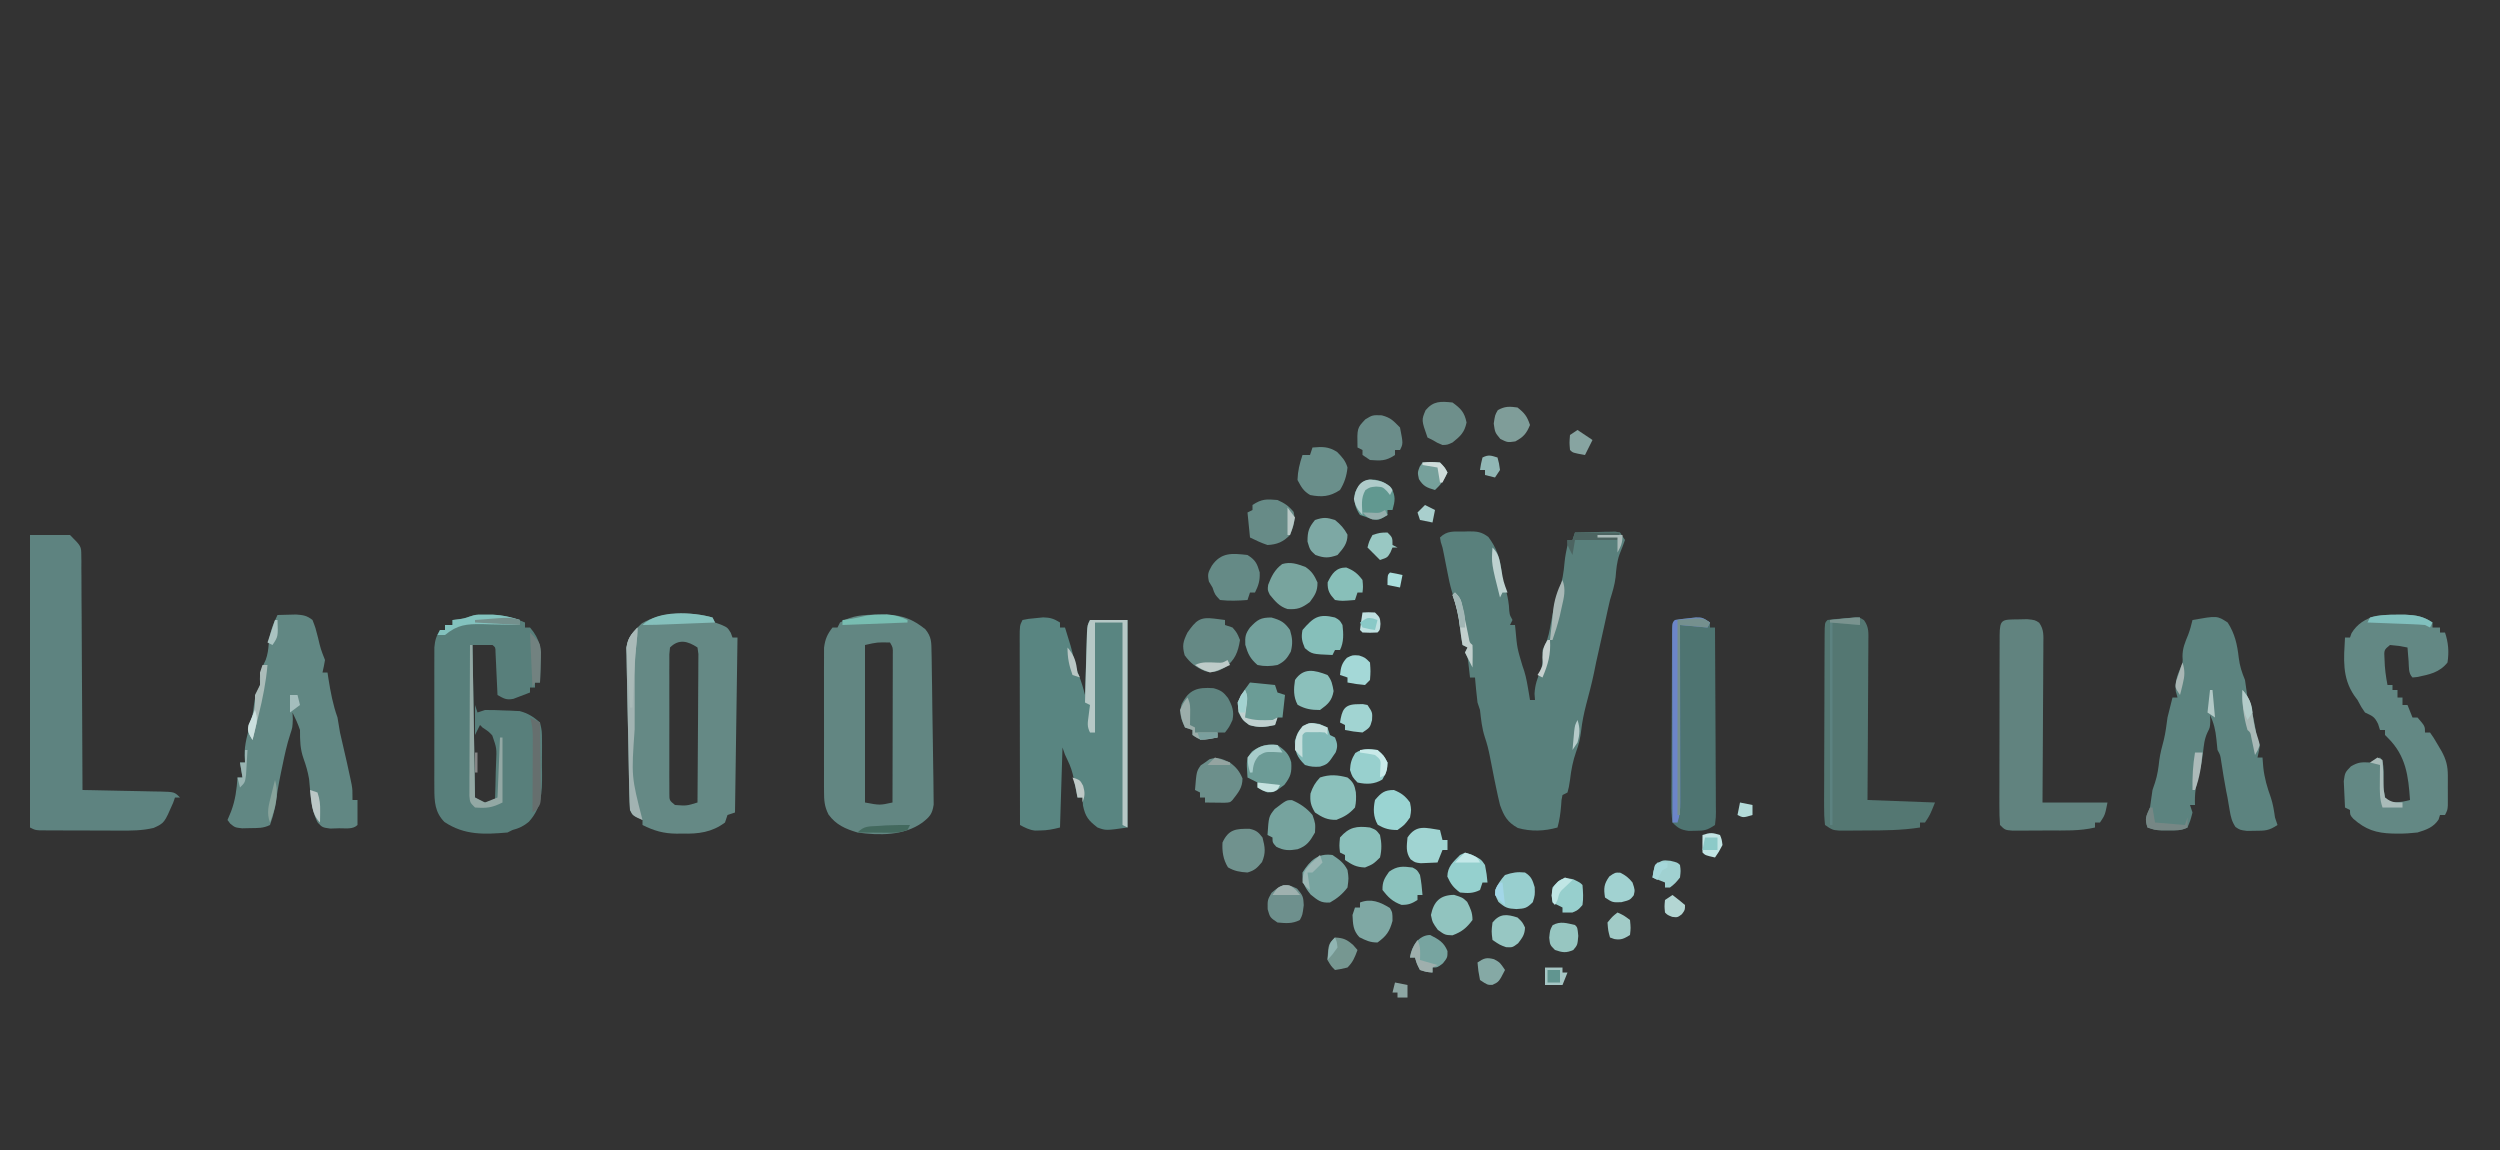 <svg xmlns="http://www.w3.org/2000/svg" width="1000" height="460"><rect width="100%" height="100%" fill="#333333" stroke="none"/><path d="M0 0 C0.673 -0.024 1.346 -0.049 2.039 -0.074 C5.43 -0.094 7.276 0.107 9.996 2.195 C13.031 6.256 14.632 10.429 15.188 15.438 C15.474 19.272 15.474 19.272 16.625 22.375 C17.473 24.92 17.889 26.989 18.188 29.625 C18.387 33.182 18.387 33.182 19.625 35.375 C19.295 36.035 18.965 36.695 18.625 37.375 C19.285 37.375 19.945 37.375 20.625 37.375 C20.686 37.967 20.746 38.558 20.809 39.168 C21.483 46.574 21.483 46.574 23.59 53.652 C24.674 56.504 25.243 59.183 25.75 62.188 C26.001 63.651 26.001 63.651 26.258 65.145 C26.379 65.881 26.5 66.617 26.625 67.375 C27.285 67.375 27.945 67.375 28.625 67.375 C28.563 66.55 28.501 65.725 28.438 64.875 C28.637 61.158 29.574 58.718 30.965 55.328 C31.868 52.657 31.689 50.172 31.625 47.375 C31.924 46.807 32.223 46.238 32.531 45.652 C34.01 42.574 34.457 39.544 35.062 36.188 C35.87 31.856 36.744 27.652 38.25 23.5 C39.591 19.797 40.107 16.302 40.441 12.387 C40.659 10.007 41.129 7.711 41.625 5.375 C41.625 4.715 41.625 4.055 41.625 3.375 C42.285 3.375 42.945 3.375 43.625 3.375 C43.955 2.385 44.285 1.395 44.625 0.375 C47.584 0.294 50.541 0.235 53.5 0.188 C54.342 0.162 55.184 0.137 56.051 0.111 C56.856 0.102 57.662 0.092 58.492 0.082 C59.608 0.058 59.608 0.058 60.746 0.034 C61.366 0.147 61.986 0.259 62.625 0.375 C63.615 1.86 63.615 1.86 64.625 3.375 C63.926 5.306 63.214 7.234 62.422 9.129 C61.351 12.147 61.138 15.049 60.867 18.223 C60.51 21.393 59.55 24.328 58.625 27.375 C57.913 30.365 57.272 33.37 56.625 36.375 C56.293 37.875 55.959 39.375 55.625 40.875 C55.461 41.612 55.298 42.35 55.129 43.109 C54.784 44.662 54.437 46.214 54.09 47.766 C53.916 48.544 53.742 49.323 53.562 50.125 C53.329 51.169 53.329 51.169 53.09 52.234 C52.771 53.703 52.472 55.176 52.191 56.652 C51.312 60.882 50.189 65.052 49.086 69.229 C48.2 72.685 47.494 76.054 47.094 79.602 C46.712 82.674 46.211 85.076 45.125 87.938 C43.776 91.741 43.089 95.354 42.625 99.375 C42.188 102.25 42.188 102.25 41.625 104.375 C40.635 104.87 40.635 104.87 39.625 105.375 C39.194 107.366 39.194 107.366 39.062 109.688 C38.819 112.693 38.43 115.466 37.625 118.375 C32.366 119.866 27.023 120.053 21.75 118.562 C17.551 116.216 16.236 113.852 14.625 109.375 C14.083 107.156 13.586 104.925 13.125 102.688 C12.74 100.841 12.74 100.841 12.348 98.957 C11.737 95.932 11.146 92.905 10.562 89.875 C10.041 87.208 9.442 84.835 8.562 82.25 C7.378 78.619 7.06 75.17 6.625 71.375 C6.295 70.385 5.965 69.395 5.625 68.375 C5.405 66.65 5.22 64.92 5.062 63.188 C4.979 62.286 4.895 61.385 4.809 60.457 C4.748 59.77 4.687 59.083 4.625 58.375 C3.965 58.375 3.305 58.375 2.625 58.375 C2.397 56.357 2.169 54.339 1.941 52.32 C1.712 50.301 1.712 50.301 0.625 48.375 C0.955 47.715 1.285 47.055 1.625 46.375 C0.965 46.045 0.305 45.715 -0.375 45.375 C-0.793 43.055 -1.111 40.717 -1.375 38.375 C-1.951 33.284 -3.103 28.667 -4.656 23.805 C-5.386 21.339 -5.903 18.902 -6.375 16.375 C-6.708 14.687 -7.041 13 -7.375 11.312 C-7.54 10.476 -7.705 9.639 -7.875 8.777 C-8.33 6.392 -8.33 6.392 -9.062 4.191 C-9.166 3.592 -9.269 2.993 -9.375 2.375 C-6.543 -0.457 -3.787 0.007 0 0 Z M26.625 70.375 C27.625 73.375 27.625 73.375 27.625 73.375 Z " fill="#59807C" transform="translate(585.375,212.625)"></path><path d="M0 0 C0 0.66 0 1.32 0 2 C0.66 2 1.32 2 2 2 C2.482 3.562 2.961 5.124 3.438 6.688 C3.704 7.558 3.971 8.428 4.246 9.324 C5 12 5 12 5.504 14.578 C5.975 16.877 6.635 18.887 7.5 21.062 C8.54 23.69 9.334 26.255 10 29 C10.025 28.162 10.05 27.325 10.076 26.461 C10.171 23.356 10.27 20.252 10.372 17.147 C10.437 15.141 10.497 13.135 10.557 11.129 C10.599 9.872 10.64 8.615 10.684 7.32 C10.72 6.158 10.757 4.995 10.795 3.797 C11 1 11 1 12 -1 C16.95 -1 21.9 -1 27 -1 C27 26.39 27 53.78 27 82 C18.353 83.235 18.353 83.235 15 82 C11.374 79.198 10.152 77.714 9.188 73.188 C9.126 72.136 9.064 71.084 9 70 C8.34 70 7.68 70 7 70 C6.492 67.46 5.985 64.92 5.5 62.375 C4.946 59.744 4.203 57.407 3 55 C2 53 2 53 1 50 C0.67 60.56 0.34 71.12 0 82 C-2.974 82.743 -5.037 83.159 -8 83.188 C-8.66 83.202 -9.32 83.216 -10 83.23 C-12.345 82.96 -13.925 82.091 -16 81 C-16.023 70.604 -16.041 60.208 -16.052 49.812 C-16.057 44.985 -16.064 40.158 -16.075 35.331 C-16.086 30.675 -16.092 26.02 -16.095 21.364 C-16.097 19.585 -16.1 17.806 -16.106 16.027 C-16.113 13.542 -16.114 11.056 -16.114 8.571 C-16.117 7.83 -16.121 7.089 -16.124 6.326 C-16.114 1.228 -16.114 1.228 -15 -1 C-12.637 -1.484 -12.637 -1.484 -9.688 -1.75 C-8.722 -1.848 -7.756 -1.946 -6.762 -2.047 C-3.886 -1.998 -2.418 -1.493 0 0 Z M11 34 C12 36 12 36 12 36 Z " fill="#598581" transform="translate(424,249)"></path><path d="M0 0 C5.28 0 10.56 0 16 0 C20.5 4.5 20.5 4.5 20.519 8.201 C20.533 9.032 20.547 9.862 20.561 10.717 C20.556 11.619 20.551 12.521 20.546 13.45 C20.556 14.407 20.567 15.363 20.577 16.348 C20.607 19.509 20.608 22.668 20.609 25.828 C20.624 28.02 20.641 30.211 20.659 32.403 C20.703 38.17 20.723 43.937 20.738 49.704 C20.758 55.589 20.8 61.474 20.84 67.359 C20.915 78.906 20.965 90.453 21 102 C22.11 102.02 23.221 102.04 24.365 102.06 C28.476 102.136 32.587 102.225 36.698 102.317 C38.479 102.356 40.26 102.391 42.041 102.422 C44.598 102.467 47.154 102.525 49.711 102.586 C50.51 102.597 51.309 102.609 52.132 102.621 C57.772 102.772 57.772 102.772 60 105 C59.34 105 58.68 105 58 105 C57.752 105.701 57.505 106.403 57.25 107.125 C53.742 115.193 53.742 115.193 49.493 117.161 C44.895 118.265 40.571 118.267 35.859 118.23 C34.896 118.23 33.933 118.23 32.94 118.229 C30.913 118.226 28.886 118.218 26.858 118.206 C23.747 118.187 20.635 118.185 17.523 118.186 C15.552 118.181 13.581 118.175 11.609 118.168 C10.676 118.167 9.743 118.166 8.781 118.165 C7.92 118.158 7.058 118.152 6.171 118.145 C5.412 118.141 4.653 118.138 3.871 118.134 C2 118 2 118 0 117 C0 78.39 0 39.78 0 0 Z " fill="#5E8380" transform="translate(12,214)"></path><path d="M0 0 C0.495 0.99 0.495 0.99 1 2 C2.207 2.433 2.207 2.433 3.438 2.875 C6 4 6 4 7.312 6.125 C7.653 7.053 7.653 7.053 8 8 C8.66 8 9.32 8 10 8 C9.67 31.1 9.34 54.2 9 78 C8.01 78.33 7.02 78.66 6 79 C5.505 80.485 5.505 80.485 5 82 C-0.243 85.952 -5.692 86.605 -12.062 86.438 C-12.826 86.445 -13.59 86.452 -14.377 86.459 C-19.617 86.401 -23.317 85.345 -28 83 C-28 82.34 -28 81.68 -28 81 C-28.639 80.711 -29.279 80.422 -29.938 80.125 C-32 79 -32 79 -33 77 C-33.141 74.873 -33.219 72.741 -33.269 70.61 C-33.293 69.627 -33.293 69.627 -33.318 68.624 C-33.37 66.451 -33.415 64.278 -33.457 62.105 C-33.472 61.363 -33.487 60.621 -33.503 59.857 C-33.582 55.928 -33.655 52 -33.722 48.071 C-33.794 44.015 -33.889 39.96 -33.989 35.905 C-34.062 32.785 -34.116 29.665 -34.166 26.545 C-34.193 25.05 -34.227 23.555 -34.268 22.061 C-34.324 19.966 -34.354 17.873 -34.378 15.778 C-34.402 14.587 -34.425 13.396 -34.45 12.169 C-33.803 7.61 -31.466 5.414 -28.25 2.312 C-20.347 -2.298 -8.659 -2.449 0 0 Z M-17 12 C-17.307 14.656 -17.307 14.656 -17.259 17.795 C-17.265 19.01 -17.271 20.224 -17.278 21.476 C-17.274 22.793 -17.27 24.111 -17.266 25.469 C-17.267 26.829 -17.269 28.189 -17.271 29.549 C-17.274 32.4 -17.27 35.252 -17.261 38.103 C-17.249 41.762 -17.256 45.42 -17.268 49.079 C-17.275 51.888 -17.273 54.696 -17.268 57.505 C-17.266 59.511 -17.272 61.518 -17.278 63.524 C-17.272 64.739 -17.265 65.954 -17.259 67.205 C-17.257 68.278 -17.256 69.351 -17.254 70.457 C-17.254 73.168 -17.254 73.168 -15 75 C-10.348 75.342 -10.348 75.342 -6 74 C-5.931 65.951 -5.877 57.902 -5.845 49.852 C-5.829 46.115 -5.808 42.377 -5.774 38.64 C-5.741 35.035 -5.723 31.43 -5.715 27.825 C-5.71 26.448 -5.699 25.071 -5.683 23.694 C-5.661 21.769 -5.66 19.844 -5.659 17.918 C-5.653 16.821 -5.646 15.724 -5.639 14.594 C-5.758 13.738 -5.877 12.882 -6 12 C-9.89 9.407 -13.479 8.479 -17 12 Z " fill="#658985" transform="translate(285,247)"></path><path d="M0 0 C1.103 -0.003 2.207 -0.005 3.344 -0.008 C9.692 0.259 13.635 1.857 18.614 5.799 C21.171 8.952 21.041 11.001 21.109 15.033 C21.126 15.72 21.143 16.407 21.16 17.114 C21.21 19.378 21.231 21.642 21.25 23.906 C21.275 25.483 21.301 27.059 21.329 28.636 C21.382 31.938 21.42 35.239 21.449 38.542 C21.486 42.772 21.56 47.002 21.645 51.232 C21.706 54.487 21.747 57.741 21.783 60.996 C21.803 62.556 21.828 64.116 21.86 65.675 C21.902 67.856 21.917 70.036 21.926 72.217 C21.94 73.457 21.955 74.698 21.97 75.975 C21.411 79.719 20.422 80.815 17.5 83.125 C10.087 88.45 0.221 88.353 -8.5 87.125 C-13.315 85.697 -17.09 84.057 -20.093 79.941 C-21.784 76.557 -21.88 74.261 -21.888 70.486 C-21.893 69.84 -21.899 69.194 -21.904 68.528 C-21.917 66.404 -21.909 64.28 -21.898 62.156 C-21.9 60.673 -21.903 59.19 -21.907 57.707 C-21.912 54.604 -21.905 51.5 -21.891 48.397 C-21.874 44.426 -21.884 40.455 -21.902 36.484 C-21.913 33.423 -21.909 30.362 -21.901 27.301 C-21.899 25.837 -21.902 24.373 -21.909 22.909 C-21.917 20.86 -21.905 18.812 -21.888 16.764 C-21.886 15.6 -21.883 14.436 -21.881 13.236 C-21.459 9.794 -20.603 7.864 -18.5 5.125 C-17.84 5.125 -17.18 5.125 -16.5 5.125 C-16.17 4.465 -15.84 3.805 -15.5 3.125 C-10.628 0.167 -5.585 -0.013 0 0 Z M-5.5 12.125 C-5.5 32.915 -5.5 53.705 -5.5 75.125 C0.419 76.242 0.419 76.242 5.5 75.125 C5.523 67.076 5.541 59.027 5.552 50.977 C5.557 47.24 5.564 43.503 5.575 39.765 C5.586 36.16 5.592 32.555 5.595 28.95 C5.597 27.573 5.6 26.196 5.606 24.819 C5.613 22.894 5.613 20.969 5.614 19.043 C5.616 17.946 5.618 16.849 5.62 15.719 C5.676 13.14 5.676 13.14 4.5 11.125 C-0.583 11.012 -0.583 11.012 -5.5 12.125 Z " fill="#628682" transform="translate(351.5,245.875)"></path><path d="M0 0 C0.964 0.003 1.928 0.005 2.922 0.008 C3.876 0.005 4.83 0.003 5.812 0 C10.5 0.218 14.371 1.289 18.672 3.133 C18.672 3.793 18.672 4.453 18.672 5.133 C19.332 5.133 19.992 5.133 20.672 5.133 C24.781 9.957 25.205 13.485 24.922 19.508 C24.904 20.244 24.886 20.98 24.867 21.738 C24.82 23.537 24.749 25.335 24.672 27.133 C24.012 27.133 23.352 27.133 22.672 27.133 C22.672 27.793 22.672 28.453 22.672 29.133 C22.012 29.133 21.352 29.133 20.672 29.133 C20.672 29.793 20.672 30.453 20.672 31.133 C19.262 31.693 17.844 32.23 16.422 32.758 C15.633 33.059 14.844 33.361 14.031 33.672 C11.137 34.237 10.183 33.528 7.672 32.133 C7.647 31.562 7.622 30.992 7.596 30.405 C7.48 27.835 7.357 25.265 7.234 22.695 C7.195 21.797 7.156 20.9 7.115 19.975 C7.073 19.121 7.031 18.267 6.988 17.387 C6.952 16.596 6.915 15.805 6.877 14.99 C6.866 13.119 6.866 13.119 5.672 12.133 C3.032 12.133 0.392 12.133 -2.328 12.133 C-1.998 32.263 -1.668 52.393 -1.328 73.133 C2.277 75.425 2.277 75.425 4.922 74.758 C5.788 74.448 5.788 74.448 6.672 74.133 C6.817 70.237 6.906 66.343 6.984 62.445 C7.026 61.343 7.068 60.24 7.111 59.104 C7.372 53.465 7.372 53.465 5.572 48.283 C4.11 46.743 4.11 46.743 1.672 45.133 C1.177 44.638 1.177 44.638 0.672 44.133 C0.012 45.453 -0.648 46.773 -1.328 48.133 C-1.328 44.173 -1.328 40.213 -1.328 36.133 C-0.998 37.123 -0.668 38.113 -0.328 39.133 C1.157 38.638 1.157 38.638 2.672 38.133 C5.301 38.118 7.864 38.18 10.484 38.32 C11.533 38.348 11.533 38.348 12.604 38.377 C13.293 38.414 13.982 38.45 14.691 38.488 C15.311 38.516 15.931 38.543 16.57 38.571 C19.942 39.472 22.033 40.855 24.672 43.133 C25.448 46.489 25.448 46.489 25.469 50.461 C25.474 51.169 25.48 51.877 25.486 52.606 C25.49 54.102 25.479 55.598 25.454 57.094 C25.422 59.363 25.454 61.626 25.492 63.895 C25.513 71.195 25.359 77.14 20.227 82.831 C18.174 84.55 16.265 85.485 13.672 86.133 C12.682 86.628 12.682 86.628 11.672 87.133 C2.377 87.938 -5.509 88.267 -13.543 82.934 C-17.366 79.077 -17.58 74.798 -17.587 69.57 C-17.593 68.262 -17.6 66.954 -17.606 65.606 C-17.602 64.187 -17.598 62.767 -17.594 61.348 C-17.595 59.885 -17.597 58.422 -17.6 56.959 C-17.602 53.898 -17.598 50.838 -17.589 47.777 C-17.577 43.857 -17.584 39.938 -17.596 36.018 C-17.603 32.999 -17.601 29.981 -17.596 26.962 C-17.594 25.516 -17.596 24.071 -17.601 22.626 C-17.606 20.606 -17.597 18.586 -17.587 16.566 C-17.585 15.418 -17.584 14.269 -17.582 13.086 C-17.335 10.219 -16.821 8.558 -15.328 6.133 C-14.668 6.133 -14.008 6.133 -13.328 6.133 C-13.328 5.473 -13.328 4.813 -13.328 4.133 C-12.338 4.133 -11.348 4.133 -10.328 4.133 C-10.328 3.473 -10.328 2.813 -10.328 2.133 C-8.627 1.916 -8.627 1.916 -6.891 1.695 C-3.71 1.193 -2.909 0.166 0 0 Z " fill="#587F7B" transform="translate(191.328,245.867)"></path><path d="M0 0 C1.583 -0.054 3.166 -0.093 4.75 -0.125 C5.632 -0.148 6.513 -0.171 7.422 -0.195 C10.309 0.023 11.72 0.198 14 2 C15.23 5.188 15.23 5.188 16.188 9 C17.275 13.618 17.275 13.618 19 18 C18.721 19.677 18.392 21.346 18 23 C18.66 23 19.32 23 20 23 C20.121 23.797 20.242 24.593 20.367 25.414 C21.22 30.805 22.16 35.848 24 41 C24.338 42.999 24.671 44.999 25 47 C25.463 49.087 25.943 51.17 26.438 53.25 C27.393 57.347 28.333 61.443 29.188 65.562 C29.346 66.327 29.505 67.091 29.668 67.879 C30 70 30 70 30 74 C30.66 74 31.32 74 32 74 C32 77.333 32 80.667 32 84 C30.126 85.874 27.134 85.26 24.625 85.312 C22.881 85.369 22.881 85.369 21.102 85.426 C18 85 18 85 16.125 83.09 C13.267 77.781 13.269 71.47 12.625 65.562 C12.112 62.639 11.434 60.265 10.438 57.5 C9.027 53.518 9 50.229 9 46 C8.185 43.531 7.148 41.344 6 39 C6.041 39.866 6.082 40.733 6.125 41.625 C6 45 6 45 5.121 47.621 C3.722 51.839 2.832 56.089 1.938 60.438 C1.677 61.668 1.677 61.668 1.412 62.924 C0.438 67.602 -0.341 72.265 -1 77 C-1.938 80.875 -1.938 80.875 -3 84 C-5.706 85.353 -7.919 85.206 -10.938 85.25 C-11.998 85.276 -13.059 85.302 -14.152 85.328 C-17 85 -17 85 -18.879 83.484 C-19.249 82.995 -19.619 82.505 -20 82 C-19.526 80.866 -19.051 79.731 -18.562 78.562 C-16.865 74.087 -16.319 69.753 -16 65 C-15.34 65 -14.68 65 -14 65 C-14.33 63.02 -14.66 61.04 -15 59 C-14.34 59 -13.68 59 -13 59 C-13.093 57.639 -13.093 57.639 -13.188 56.25 C-13.206 51.599 -11.92 47.337 -10.727 42.871 C-9.907 39.846 -9.907 39.846 -9.438 36.062 C-9 33 -9 33 -7.938 30.375 C-6.843 28.057 -6.843 28.057 -7.062 25.625 C-6.991 22.627 -5.977 20.636 -4.723 17.953 C-3.91 15.758 -3.686 13.83 -3.5 11.5 C-3.147 7.127 -1.923 3.929 0 0 Z " fill="#618783" transform="translate(111,246)"></path><path d="M0 0 C2.917 4.517 3.843 8.861 4.438 14.125 C4.881 17.561 5.645 19.849 6.938 23 C7.277 25.332 7.61 27.666 7.938 30 C8.247 30.907 8.556 31.815 8.875 32.75 C10.153 36.659 10.803 40.557 11.473 44.609 C11.827 47.003 11.827 47.003 12.938 49 C12.658 50.677 12.329 52.346 11.938 54 C12.598 54 13.258 54 13.938 54 C14.092 55.949 14.092 55.949 14.25 57.938 C14.712 62.196 15.798 65.909 17.242 69.926 C18.131 72.579 18.543 75.235 18.938 78 C19.267 78.99 19.598 79.98 19.938 81 C16.491 83.298 15.004 83.298 10.938 83.312 C9.36 83.338 9.36 83.338 7.75 83.363 C4.938 83 4.938 83 3.133 81.785 C1.647 79.566 1.252 77.755 0.812 75.125 C0.666 74.282 0.519 73.439 0.367 72.57 C0.225 71.722 0.084 70.874 -0.062 70 C-0.306 68.795 -0.306 68.795 -0.555 67.566 C-1.337 63.611 -1.934 59.627 -2.562 55.645 C-2.931 53.035 -2.931 53.035 -4.062 51 C-4.24 49.566 -4.381 48.128 -4.5 46.688 C-4.854 43.144 -5.496 40.238 -7.062 37 C-7.021 37.742 -6.98 38.485 -6.938 39.25 C-7.062 42 -7.062 42 -8 43.812 C-9.308 46.505 -9.536 49.106 -9.852 52.059 C-10.178 55.062 -10.779 57.957 -11.57 60.871 C-12.687 65.031 -13.28 68.648 -13.062 73 C-13.723 73 -14.383 73 -15.062 73 C-14.732 73.99 -14.402 74.98 -14.062 76 C-14.875 79.125 -14.875 79.125 -16.062 82 C-18.658 83.298 -20.604 83.133 -23.5 83.125 C-24.468 83.128 -25.436 83.13 -26.434 83.133 C-29.062 83 -29.062 83 -32.062 82 C-33.31 78.259 -32.517 77.556 -31.062 74 C-30.723 71.668 -30.39 69.334 -30.062 67 C-29.733 66.031 -29.402 65.061 -29.062 64.062 C-28.079 61.052 -27.679 58.215 -27.344 55.074 C-26.967 52.298 -26.252 49.654 -25.535 46.949 C-24.82 43.999 -24.467 41.006 -24.062 38 C-23.756 36.66 -23.428 35.325 -23.062 34 C-22.877 33.258 -22.691 32.515 -22.5 31.75 C-22.356 31.172 -22.211 30.595 -22.062 30 C-21.402 30 -20.742 30 -20.062 30 C-20.403 28.762 -20.403 28.762 -20.75 27.5 C-21.107 23.505 -20.274 21.477 -18.754 17.871 C-17.918 15.942 -17.918 15.942 -18.062 13.5 C-18.062 10.289 -17.024 7.91 -15.816 4.965 C-15.061 2.996 -14.534 1.053 -14.062 -1 C-4.202 -2.744 -4.202 -2.744 0 0 Z " fill="#5C837F" transform="translate(891.062,249)"></path><path d="M0 0 C1.011 -0.003 2.021 -0.005 3.062 -0.008 C7.508 0.193 10.263 0.634 14 3.125 C14 3.785 14 4.445 14 5.125 C14.99 5.125 15.98 5.125 17 5.125 C17 5.785 17 6.445 17 7.125 C17.66 7.125 18.32 7.125 19 7.125 C20.354 11.188 20.653 14.881 20 19.125 C16.79 23.163 12.743 23.922 7.891 24.926 C6.955 25.024 6.955 25.024 6 25.125 C4.26 23.385 4.628 20.931 4.438 18.562 C4.312 17.045 4.312 17.045 4.184 15.496 C4.123 14.714 4.062 13.931 4 13.125 C0.597 12.448 0.597 12.448 -3 12.125 C-5.419 14.097 -5.419 14.097 -5.188 17.875 C-5.105 21.362 -4.685 24.7 -4 28.125 C-3.34 28.125 -2.68 28.125 -2 28.125 C-2 28.785 -2 29.445 -2 30.125 C-1.34 30.125 -0.68 30.125 0 30.125 C0 31.115 0 32.105 0 33.125 C0.66 33.125 1.32 33.125 2 33.125 C2 34.115 2 35.105 2 36.125 C2.66 36.125 3.32 36.125 4 36.125 C4.66 37.775 5.32 39.425 6 41.125 C6.66 41.125 7.32 41.125 8 41.125 C11 44.587 11 44.587 11 47.125 C11.66 47.125 12.32 47.125 13 47.125 C14.473 49.207 14.473 49.207 16.062 51.938 C16.59 52.831 17.117 53.724 17.66 54.645 C19.46 57.977 20.127 60.552 20.133 64.285 C20.135 65.475 20.135 65.475 20.137 66.689 C20.133 67.514 20.129 68.338 20.125 69.188 C20.131 70.43 20.131 70.43 20.137 71.697 C20.135 72.489 20.134 73.282 20.133 74.098 C20.132 74.822 20.131 75.547 20.129 76.293 C20 78.125 20 78.125 19 80.125 C18.34 80.125 17.68 80.125 17 80.125 C16.814 80.723 16.629 81.321 16.438 81.938 C14.364 85.093 11.489 86.042 8 87.125 C5.248 87.431 2.801 87.603 0.062 87.562 C-0.639 87.557 -1.34 87.552 -2.063 87.546 C-8.541 87.356 -12.817 85.956 -17.699 81.613 C-19 80.125 -19 80.125 -19 78.125 C-19.66 77.795 -20.32 77.465 -21 77.125 C-21.135 74.877 -21.232 72.626 -21.312 70.375 C-21.371 69.122 -21.429 67.869 -21.488 66.578 C-21 63.125 -21 63.125 -18.641 60.68 C-15.693 58.944 -14.34 58.954 -11 59.125 C-8.749 58.209 -8.749 58.209 -7 57.125 C-4.874 59.251 -5.7 64.659 -5.658 67.666 C-5.605 69.933 -5.605 69.933 -5 73.125 C-3.258 74.765 -3.258 74.765 -1 75.125 C2.185 74.817 2.185 74.817 5 74.125 C4.35 64.512 3.407 56.532 -3.75 49.375 C-4.162 48.962 -4.575 48.55 -5 48.125 C-5 47.465 -5 46.805 -5 46.125 C-5.66 46.125 -6.32 46.125 -7 46.125 C-7.247 45.341 -7.495 44.557 -7.75 43.75 C-9.223 40.656 -10.041 40.559 -13 39.125 C-14.438 37.062 -14.438 37.062 -16 34.125 C-16.428 33.542 -16.856 32.96 -17.297 32.359 C-22.262 25.051 -21.468 17.594 -21 9.125 C-20.34 9.125 -19.68 9.125 -19 9.125 C-18.794 8.547 -18.587 7.97 -18.375 7.375 C-16.13 3.701 -12.828 1.601 -8.676 0.52 C-5.748 0.088 -2.959 -0.008 0 0 Z " fill="#638884" transform="translate(959,245.875)"></path><path d="M0 0 C2.082 2.867 1.756 5.175 1.737 8.689 C1.738 9.714 1.738 9.714 1.738 10.76 C1.736 13.016 1.713 15.272 1.689 17.528 C1.684 19.093 1.679 20.659 1.676 22.224 C1.665 26.342 1.635 30.46 1.602 34.578 C1.572 38.781 1.558 42.984 1.543 47.187 C1.511 55.432 1.458 63.677 1.396 71.923 C14.761 72.418 14.761 72.418 28.396 72.923 C26.396 77.923 26.396 77.923 24.396 80.923 C23.736 80.923 23.076 80.923 22.396 80.923 C22.396 81.583 22.396 82.243 22.396 82.923 C15.123 84.055 7.935 84.106 0.584 84.11 C-0.643 84.123 -1.869 84.135 -3.133 84.148 C-4.305 84.149 -5.478 84.151 -6.686 84.153 C-7.75 84.157 -8.815 84.162 -9.912 84.166 C-12.604 83.923 -12.604 83.923 -15.604 81.923 C-15.895 79.296 -15.993 76.905 -15.96 74.276 C-15.962 73.487 -15.964 72.699 -15.966 71.886 C-15.969 69.272 -15.951 66.658 -15.932 64.044 C-15.929 62.233 -15.927 60.422 -15.926 58.612 C-15.922 54.814 -15.907 51.017 -15.885 47.22 C-15.857 42.342 -15.846 37.463 -15.841 32.585 C-15.837 28.845 -15.827 25.106 -15.815 21.367 C-15.81 19.567 -15.805 17.768 -15.801 15.968 C-15.794 13.459 -15.781 10.95 -15.765 8.44 C-15.764 7.69 -15.763 6.939 -15.761 6.165 C-15.718 1.038 -15.718 1.038 -14.604 -0.077 C-12.797 -0.312 -10.982 -0.491 -9.166 -0.64 C-8.178 -0.723 -7.189 -0.807 -6.17 -0.894 C-1.796 -1.206 -1.796 -1.206 0 0 Z " fill="#547772" transform="translate(745.604,248.077)"></path><path d="M0 0 C1.163 -0.026 2.325 -0.052 3.523 -0.078 C6.625 0.25 6.625 0.25 8.298 1.348 C10.294 4.209 9.984 6.556 9.966 10.016 C9.966 11.041 9.966 11.041 9.967 12.087 C9.965 14.343 9.941 16.599 9.918 18.855 C9.912 20.421 9.908 21.986 9.905 23.551 C9.894 27.669 9.864 31.787 9.831 35.905 C9.8 40.108 9.787 44.311 9.771 48.514 C9.739 56.759 9.687 65.005 9.625 73.25 C18.205 73.25 26.785 73.25 35.625 73.25 C34.625 78.25 34.625 78.25 32.625 81.25 C31.965 81.25 31.305 81.25 30.625 81.25 C30.625 81.91 30.625 82.57 30.625 83.25 C24.526 84.706 18.343 84.436 12.113 84.435 C9.934 84.438 7.755 84.456 5.576 84.475 C4.193 84.478 2.809 84.48 1.426 84.48 C0.169 84.485 -1.087 84.489 -2.382 84.493 C-5.375 84.25 -5.375 84.25 -7.375 82.25 C-7.568 79.665 -7.637 77.188 -7.618 74.603 C-7.62 73.815 -7.622 73.026 -7.624 72.213 C-7.627 69.599 -7.617 66.985 -7.605 64.371 C-7.604 62.56 -7.604 60.75 -7.604 58.939 C-7.603 55.141 -7.594 51.344 -7.581 47.547 C-7.564 42.669 -7.56 37.79 -7.561 32.912 C-7.56 29.172 -7.555 25.433 -7.548 21.694 C-7.545 19.894 -7.543 18.095 -7.542 16.295 C-7.54 13.786 -7.531 11.277 -7.52 8.767 C-7.521 8.017 -7.521 7.266 -7.522 6.493 C-7.48 -0.222 -6.557 0.087 0 0 Z " fill="#61837F" transform="translate(807.375,247.75)"></path><path d="M0 0 C0 0.66 0 1.32 0 2 C0.66 2 1.32 2 2 2 C2.069 12.266 2.123 22.531 2.155 32.797 C2.171 37.564 2.192 42.33 2.226 47.097 C2.259 51.694 2.277 56.291 2.285 60.888 C2.29 62.645 2.301 64.401 2.317 66.158 C2.339 68.613 2.342 71.066 2.341 73.521 C2.351 74.253 2.362 74.984 2.373 75.738 C2.361 77.76 2.361 77.76 2 81 C-1.206 83.137 -2.225 83.296 -5.938 83.312 C-6.792 83.329 -7.647 83.346 -8.527 83.363 C-11.659 82.903 -12.802 82.294 -15 80 C-15.387 77.308 -15.517 75.023 -15.47 72.332 C-15.472 71.552 -15.474 70.773 -15.477 69.971 C-15.479 67.394 -15.453 64.819 -15.426 62.242 C-15.421 60.455 -15.418 58.668 -15.416 56.881 C-15.408 53.137 -15.388 49.393 -15.357 45.649 C-15.317 40.839 -15.299 36.029 -15.289 31.219 C-15.279 26.643 -15.26 22.068 -15.238 17.492 C-15.235 16.614 -15.231 15.735 -15.228 14.83 C-15.216 12.356 -15.198 9.883 -15.177 7.41 C-15.174 6.67 -15.172 5.93 -15.169 5.168 C-15.115 0.115 -15.115 0.115 -14 -1 C-12.217 -1.288 -10.422 -1.506 -8.625 -1.688 C-7.648 -1.794 -6.671 -1.901 -5.664 -2.012 C-3 -2 -3 -2 0 0 Z " fill="#4E7471" transform="translate(684,249)"></path><path d="M0 0 C1.226 0.153 1.226 0.153 2.477 0.309 C3.416 0.434 3.416 0.434 4.375 0.562 C4.375 1.222 4.375 1.883 4.375 2.562 C5.365 2.893 6.355 3.223 7.375 3.562 C9.188 5.688 9.188 5.688 10.375 8.562 C9.603 13.45 8.363 16.571 4.375 19.562 C1.449 21.158 -0.408 21.895 -3.684 21 C-7.348 19.386 -9.344 17.943 -11.75 14.688 C-12.848 10.767 -12.402 9.194 -10.625 5.562 C-7.251 0.818 -5.778 -0.743 0 0 Z " fill="#658985" transform="translate(485.625,247.438)"></path><path d="M0 0 C2.919 0.814 3.964 1.535 5.793 3.914 C7.476 6.956 8.34 9.237 7.605 12.727 C6.293 15.539 6.293 15.539 4.605 17.727 C3.615 17.727 2.625 17.727 1.605 17.727 C1.605 18.387 1.605 19.047 1.605 19.727 C-5.02 20.977 -5.02 20.977 -8.395 18.727 C-8.395 18.067 -8.395 17.407 -8.395 16.727 C-9.385 16.397 -10.375 16.067 -11.395 15.727 C-13.006 12.435 -13.764 10.096 -12.789 6.484 C-9.874 0.571 -6.422 -0.468 0 0 Z " fill="#5F8480" transform="translate(485.395,275.273)"></path><path d="M0 0 C4.95 0 9.9 0 15 0 C15 27.39 15 54.78 15 83 C14.34 82.67 13.68 82.34 13 82 C13 55.27 13 28.54 13 1 C9.37 1 5.74 1 2 1 C2 15.52 2 30.04 2 45 C1.34 45 0.68 45 0 45 C-1.26 42.479 -0.919 41.146 -0.562 38.375 C-0.41 37.149 -0.41 37.149 -0.254 35.898 C-0.17 35.272 -0.086 34.645 0 34 C-0.66 33.67 -1.32 33.34 -2 33 C-1.882 28.622 -1.758 24.243 -1.628 19.865 C-1.584 18.375 -1.543 16.885 -1.503 15.396 C-1.445 13.256 -1.381 11.116 -1.316 8.977 C-1.28 7.688 -1.243 6.4 -1.205 5.073 C-1 2 -1 2 0 0 Z " fill="#B6C8C6" transform="translate(436,248)"></path><path d="M0 0 C3.201 2.03 3.801 3.331 4.875 6.938 C5.009 10.217 4.455 12.09 3 15 C2.34 15 1.68 15 1 15 C0.67 15.99 0.34 16.98 0 18 C-3.708 18.283 -7.301 18.438 -11 18 C-13.062 15.812 -13.062 15.812 -14 13 C-14.474 12.216 -14.949 11.432 -15.438 10.625 C-16.095 7.558 -15.715 6.919 -14.25 4.25 C-10.521 -1.136 -6.186 -0.71 0 0 Z " fill="#658A86" transform="translate(499,222)"></path><path d="M0 0 C4.036 -0.317 6.323 -0.421 9.812 1.75 C11.875 3.871 13.147 5.186 14 8 C13.664 11.36 12.782 14.13 11 17 C6.988 19.675 3.713 19.931 -1 19 C-3.756 17.256 -4.357 16.012 -6 13 C-5.874 9.298 -5.165 6.496 -4 3 C-3.01 3 -2.02 3 -1 3 C-0.67 2.01 -0.34 1.02 0 0 Z " fill="#6A8F8B" transform="translate(525,179)"></path><path d="M0 0 C3.759 1.093 5.201 1.818 7.438 5 C8.423 8.309 8.606 10.34 7.75 13.688 C6.19 16.436 5.278 17.58 2.438 19 C-0.348 19.522 -2.786 19.604 -5.562 19 C-8.466 16.469 -9.385 14.623 -10.438 10.938 C-10.574 7.731 -10.442 6.562 -8.562 4 C-5.604 0.872 -4.365 0 0 0 Z " fill="#729F9B" transform="translate(508.562,247)"></path><path d="M0 0 C3.278 1.405 5.899 3.224 8.188 5.938 C9.375 9.375 9.375 9.375 9.188 12.938 C7.195 16.409 5.988 18.301 2.211 19.637 C-1.102 20.214 -3.321 20.195 -6.312 18.625 C-7.812 16.938 -7.812 16.938 -7.812 14.938 C-8.473 14.607 -9.133 14.277 -9.812 13.938 C-9.322 6.583 -9.322 6.583 -6.938 3.562 C-2.181 -0.075 -2.181 -0.075 0 0 Z " fill="#76A39E" transform="translate(516.812,320.062)"></path><path d="M0 0 C-0.33 0.66 -0.66 1.32 -1 2 C-4.63 1.67 -8.26 1.34 -12 1 C-11.998 1.945 -11.996 2.891 -11.993 3.865 C-11.973 12.767 -11.958 21.67 -11.948 30.572 C-11.943 35.149 -11.936 39.726 -11.925 44.303 C-11.914 48.718 -11.908 53.134 -11.905 57.55 C-11.903 59.236 -11.9 60.922 -11.894 62.608 C-11.887 64.966 -11.886 67.325 -11.886 69.683 C-11.883 70.383 -11.879 71.083 -11.876 71.804 C-11.882 74.823 -12.036 77.109 -13 80 C-13.66 80 -14.32 80 -15 80 C-15.023 69.587 -15.041 59.173 -15.052 48.76 C-15.057 43.925 -15.064 39.09 -15.075 34.255 C-15.086 29.593 -15.092 24.931 -15.095 20.269 C-15.097 18.487 -15.1 16.704 -15.106 14.921 C-15.113 12.433 -15.114 9.945 -15.114 7.457 C-15.117 6.713 -15.121 5.968 -15.124 5.201 C-15.114 0.114 -15.114 0.114 -14 -1 C-12.217 -1.288 -10.422 -1.506 -8.625 -1.688 C-7.648 -1.794 -6.671 -1.901 -5.664 -2.012 C-3 -2 -3 -2 0 0 Z " fill="#6C85C9" transform="translate(684,249)"></path><path d="M0 0 C2.83 1.258 4.48 2.367 6.438 4.75 C7.323 8.293 6.333 10.668 5 14 C2.335 16.757 -0.177 17.822 -4 18 C-6.473 17.191 -8.652 16.151 -11 15 C-11.33 11.7 -11.66 8.4 -12 5 C-11.34 4.67 -10.68 4.34 -10 4 C-10 3.34 -10 2.68 -10 2 C-6.274 -0.484 -4.413 -0.38 0 0 Z " fill="#678B87" transform="translate(511,200)"></path><path d="M0 0 C2.597 1.731 3.619 3.407 4.875 6.25 C4.875 9.789 3.916 11.193 1.812 14.062 C-1.449 16.492 -3.13 17.118 -7.117 16.875 C-10.383 15.858 -12.065 13.756 -14.191 11.172 C-15.125 9.25 -15.125 9.25 -14.859 7.18 C-13.57 3.791 -12.214 1.049 -9.25 -1.125 C-5.82 -2.134 -3.282 -1.158 0 0 Z " fill="#78A49E" transform="translate(522.125,226.75)"></path><path d="M0 0 C2.528 1.981 3.756 3.42 5 6.375 C5 10.158 3.264 12.07 1 15 C0 16 0 16 -2.285 16.098 C-3.66 16.08 -3.66 16.08 -5.062 16.062 C-5.982 16.053 -6.901 16.044 -7.848 16.035 C-8.558 16.024 -9.268 16.012 -10 16 C-10 15.34 -10 14.68 -10 14 C-10.66 14 -11.32 14 -12 14 C-12 13.34 -12 12.68 -12 12 C-12.66 11.67 -13.32 11.34 -14 11 C-13.39 3.557 -13.39 3.557 -11.688 1.125 C-11.131 0.754 -10.574 0.383 -10 0 C-9.402 -0.433 -8.804 -0.866 -8.188 -1.312 C-4.899 -2.346 -3.08 -1.412 0 0 Z " fill="#6C8F8B" transform="translate(492,305)"></path><path d="M0 0 C2.314 1.808 2.828 3.048 3.344 5.902 C3.506 8.079 3.469 9.867 3 12 C0.668 14.599 -1.205 15.694 -4.438 16.938 C-8.053 17.026 -10.012 15.992 -13 14 C-14.678 11.228 -15.048 9.66 -14.812 6.438 C-13.917 3.752 -12.923 2.071 -11 0 C-7.077 -1.308 -3.978 -1.044 0 0 Z " fill="#8BC0BB" transform="translate(539,311)"></path><path d="M0 0 C3.3 0.33 6.6 0.66 10 1 C10.33 1.99 10.66 2.98 11 4 C11.99 4.33 12.98 4.66 14 5 C13.67 7.97 13.34 10.94 13 14 C12.34 14 11.68 14 11 14 C10.67 14.99 10.34 15.98 10 17 C6.101 17.858 3.542 18.164 -0.312 17 C-3 15 -3 15 -4.688 11.812 C-5.133 6.379 -3.19 4.329 0 0 Z " fill="#6B9C96" transform="translate(500,273)"></path><path d="M0 0 C2.65 1.807 4.556 3.112 6 6 C6.5 9.25 6.5 9.25 6 13 C4.024 15.605 1.853 17.41 -1 19 C-4.708 19.265 -5.843 18.125 -8.75 15.812 C-11.289 12.639 -12.084 11.056 -12 7 C-8.969 2.236 -5.859 -0.837 0 0 Z " fill="#78A4A0" transform="translate(533,342)"></path><path d="M0 0 C3.738 0.987 4.652 2.215 7.312 4.875 C8.582 11.337 8.582 11.337 7.312 13.875 C6.652 13.875 5.992 13.875 5.312 13.875 C5.312 14.535 5.312 15.195 5.312 15.875 C1.625 18.333 -0.331 18.186 -4.688 17.875 C-5.678 17.215 -6.668 16.555 -7.688 15.875 C-7.688 15.215 -7.688 14.555 -7.688 13.875 C-8.348 13.545 -9.008 13.215 -9.688 12.875 C-9.86 5.116 -9.86 5.116 -6.562 1.625 C-3.688 -0.125 -3.688 -0.125 0 0 Z " fill="#6B8D8A" transform="translate(552.688,166.125)"></path><path d="M0 0 C2.799 1.99 4.627 3.519 5.488 6.938 C5.758 11.004 5.289 12.622 2.75 15.938 C-1.213 18.91 -1.213 18.91 -4 19 C-6.25 18.062 -6.25 18.062 -8 17 C-8 16.34 -8 15.68 -8 15 C-9.32 14.34 -10.64 13.68 -12 13 C-12.489 5.658 -12.489 5.658 -10.188 2.562 C-6.873 0.195 -4.007 -0.572 0 0 Z " fill="#6C9B96" transform="translate(511,298)"></path><path d="M0 0 C2.612 0.577 3.514 1.355 5.121 3.469 C6.124 7.338 6.503 9.564 4.934 13.281 C3.005 15.609 2.018 16.641 -0.879 17.469 C-3.895 17.284 -6.074 16.94 -8.691 15.406 C-10.612 12.272 -11.082 9.075 -10.879 5.469 C-8.422 0.109 -5.397 -0.073 0 0 Z " fill="#70928E" transform="translate(499.879,331.531)"></path><path d="M0 0 C3.381 2.446 4.769 3.893 5.625 8 C4.789 12.011 3.171 13.478 0 16 C-2.062 16.938 -2.062 16.938 -4 17 C-6.125 16.125 -6.125 16.125 -8 15 C-8.66 14.67 -9.32 14.34 -10 14 C-12.439 7.032 -12.439 7.032 -10.75 3.062 C-7.588 -0.664 -4.739 -0.482 0 0 Z " fill="#6E8F8B" transform="translate(581,161)"></path><path d="M0 0 C2.438 0.938 2.438 0.938 4 3 C4.685 6.147 4.752 8.862 4 12 C1.312 14.625 1.312 14.625 -2 16 C-5.584 15.833 -6.971 15.019 -10 13 C-10 12.34 -10 11.68 -10 11 C-10.66 10.67 -11.32 10.34 -12 10 C-12.312 7.25 -12.312 7.25 -12 4 C-8.393 -0.154 -5.36 -0.682 0 0 Z " fill="#8BC0BB" transform="translate(548,331)"></path><path d="M0 0 C1.073 0.474 2.145 0.949 3.25 1.438 C3.58 2.428 3.91 3.417 4.25 4.438 C4.91 4.768 5.57 5.098 6.25 5.438 C7.21 7.789 7.429 8.957 6.535 11.359 C3.395 16.055 3.395 16.055 0.273 17.098 C-1.989 17.263 -3.594 17.147 -5.75 16.438 C-8.989 13.199 -9.734 11.39 -9.812 6.812 C-8.75 3.438 -8.75 3.438 -6.625 0.875 C-3.75 -0.562 -3.75 -0.562 0 0 Z " fill="#81B9B7" transform="translate(527.75,289.562)"></path><path d="M0 0 C1.062 1.812 1.062 1.812 1.062 5.188 C-0.117 9.464 -1.362 11.212 -4.938 13.812 C-7.905 13.812 -9.558 13.002 -12.188 11.688 C-14.756 8.935 -14.74 6.494 -14.938 2.812 C-14.607 1.823 -14.277 0.833 -13.938 -0.188 C-13.277 -0.188 -12.617 -0.188 -11.938 -0.188 C-11.938 -0.848 -11.938 -1.508 -11.938 -2.188 C-7.482 -3.901 -3.926 -2.406 0 0 Z " fill="#7FA8A4" transform="translate(555.938,363.188)"></path><path d="M0 0 C1.875 1.062 1.875 1.062 3 3 C3.384 6.468 3.593 9.813 2 13 C1.34 13 0.68 13 0 13 C-0.33 13.66 -0.66 14.32 -1 15 C-9.228 14.655 -9.228 14.655 -12.062 12.25 C-13.226 9.457 -13.584 7.994 -13 5 C-8.622 -0.069 -6.568 -1.608 0 0 Z " fill="#86BFBA" transform="translate(534,247)"></path><path d="M0 0 C2.234 1.8 3.652 3.348 5 5.875 C5 9.498 3.31 11.335 1 14 C-2.553 15.285 -4.261 15.263 -7.812 14 C-10 12 -10 12 -11 8.625 C-11 4.641 -10.508 3.046 -8 0 C-4.618 -1.127 -3.352 -1.063 0 0 Z " fill="#7DA8A4" transform="translate(534,208)"></path><path d="M0 0 C1.723 2.173 1.951 3.727 2.438 6.438 C1.773 10.328 0.15 11.721 -3 14 C-6.52 14 -8.849 13.631 -11.938 11.938 C-13.681 8.759 -13.553 5.533 -13 2 C-9.554 -3.086 -5.164 -1.972 0 0 Z " fill="#8BC0BB" transform="translate(531,270)"></path><path d="M0 0 C3.375 1.062 3.375 1.062 5.25 2.812 C6.565 5.442 7.375 7.095 7.375 10.062 C4.975 13.262 3.123 14.782 -0.625 16.188 C-3.625 16.062 -3.625 16.062 -6.5 14 C-8.625 11.062 -8.625 11.062 -9.25 8.062 C-8.117 2.626 -5.588 0.096 0 0 Z " fill="#91C4BF" transform="translate(581.625,357.938)"></path><path d="M0 0 C3.086 0.617 4.07 1.185 6.562 3.312 C8.324 6.758 8.023 8.459 7 12.125 C6.34 12.125 5.68 12.125 5 12.125 C5 12.785 5 13.445 5 14.125 C1.565 16.211 1.565 16.211 -1.062 15.812 C-1.702 15.586 -2.341 15.359 -3 15.125 C-3.99 14.795 -4.98 14.465 -6 14.125 C-8.025 11.141 -8.521 8.683 -8 5.125 C-5.936 1.169 -4.428 -0.297 0 0 Z " fill="#619890" transform="translate(550,191.875)"></path><path d="M0 0 C0.33 1.32 0.66 2.64 1 4 C1.66 4 2.32 4 3 4 C3 5.32 3 6.64 3 8 C2.34 8 1.68 8 1 8 C0.34 9.65 -0.32 11.3 -1 13 C-2.437 13.081 -3.874 13.139 -5.312 13.188 C-6.513 13.24 -6.513 13.24 -7.738 13.293 C-10 13 -10 13 -11.773 11.707 C-13.789 8.902 -13.298 6.333 -13 3 C-9.432 -2.351 -5.67 -0.836 0 0 Z " fill="#A0D4D2" transform="translate(576,332)"></path><path d="M0 0 C3.966 1.934 3.966 1.934 5.562 4.25 C6.25 7.938 6.25 7.938 6.562 11.25 C5.902 11.25 5.242 11.25 4.562 11.25 C4.232 12.24 3.902 13.23 3.562 14.25 C0.722 15.67 -1.292 15.565 -4.438 15.25 C-7.048 13.345 -8.186 11.813 -9.5 8.875 C-9.404 4.825 -7.181 3.058 -4.438 0.25 C-2.438 -0.75 -2.438 -0.75 0 0 Z " fill="#95D0CE" transform="translate(588.438,341.75)"></path><path d="M0 0 C1.875 1 1.875 1 3 3 C3.534 5.682 3.776 8.264 4 11 C3.34 11 2.68 11 2 11 C2 11.66 2 12.32 2 13 C-0.304 14.451 -1.689 15.008 -4.438 14.938 C-7.963 13.648 -9.716 11.956 -12 9 C-12.08 5.729 -11.244 4.347 -9.375 1.688 C-6.089 -0.647 -3.942 -0.502 0 0 Z " fill="#8BC2BD" transform="translate(565,347)"></path><path d="M0 0 C3.022 1.24 4.506 2.353 6.438 5 C7 7.938 7 7.938 6.438 11 C4.312 13.938 4.312 13.938 1.438 16 C-1.77 16 -3.663 15.51 -6.438 13.938 C-8.288 10.75 -8.318 7.515 -7.562 4 C-5.106 1.123 -3.823 0 0 0 Z " fill="#9AD4D2" transform="translate(557.562,316)"></path><path d="M0 0 C2.574 1.654 2.979 2.93 3.875 5.875 C4 9 4 9 3.125 11.875 C0.673 14.327 -0.081 14.426 -3.438 14.625 C-7.004 14.427 -7.801 14.171 -10.625 11.75 C-12 9 -12 9 -11.938 6.938 C-10.84 4.669 -9.684 2.879 -8 1 C-4.998 -0.001 -3.124 -0.312 0 0 Z " fill="#98CFCF" transform="translate(610,349)"></path><path d="M0 0 C2.296 2.69 2.558 3.278 2.688 6.625 C2.188 10.562 2.188 10.562 1.125 12.562 C-1.91 14.129 -4.464 13.861 -7.812 13.562 C-10.812 11.562 -10.812 11.562 -11.75 8.25 C-11.812 4.562 -11.812 4.562 -10.188 1.688 C-6.502 -1.61 -4.481 -2.29 0 0 Z " fill="#6E908D" transform="translate(518.812,355.438)"></path><path d="M0 0 C2.5 2.188 2.5 2.188 4 5 C3.933 7.833 3.358 9.39 1.938 11.812 C-1.216 13.745 -4.423 13.796 -8 13 C-10.062 10.812 -10.062 10.812 -11 8 C-10.866 5.184 -10.354 3.57 -8.875 1.188 C-5.813 -0.752 -3.521 -0.494 0 0 Z " fill="#98D0CE" transform="translate(551,300)"></path><path d="M0 0 C2.848 2.232 3.85 3.55 5 7 C3.566 10.457 2.434 11.764 -0.875 13.562 C-4 14 -4 14 -6.875 12.562 C-9 10 -9 10 -9.5 6.438 C-9 3 -9 3 -7.875 1.062 C-5.065 -0.53 -3.172 -0.453 0 0 Z " fill="#7F9D99" transform="translate(607,163)"></path><path d="M0 0 C3.36 1.734 5.457 2.83 6.938 6.438 C6.938 9 6.938 9 5.125 11.312 C2.938 13 2.938 13 0.938 13 C0.938 13.66 0.938 14.32 0.938 15 C-1.438 14.812 -1.438 14.812 -4.062 14 C-5.375 11.438 -5.375 11.438 -6.062 9 C-6.723 9 -7.383 9 -8.062 9 C-7.587 4.718 -4.646 0 0 0 Z " fill="#77A4A0" transform="translate(572.062,374)"></path><path d="M0 0 C3.035 1.214 4.537 2.383 6.5 5 C6.75 7.75 6.75 7.75 6.5 10 C5.84 10 5.18 10 4.5 10 C4.17 10.99 3.84 11.98 3.5 13 C-1.784 13.433 -1.784 13.433 -4.5 13 C-6.704 10.596 -7.537 9.217 -7.438 5.938 C-5.734 2.418 -4.105 0 0 0 Z " fill="#88BFB9" transform="translate(538.5,227)"></path><path d="M0 0 C2.75 1.312 2.75 1.312 3.75 2.312 C3.98 5.17 4.16 7.515 3.75 10.312 C2 12.312 2 12.312 -0.25 13.312 C-1.57 13.312 -2.89 13.312 -4.25 13.312 C-4.25 12.652 -4.25 11.992 -4.25 11.312 C-5.57 10.652 -6.89 9.992 -8.25 9.312 C-8.562 6.562 -8.562 6.562 -8.25 3.312 C-5.415 -0.022 -4.363 -0.923 0 0 Z " fill="#97CFCD" transform="translate(629.25,351.688)"></path><path d="M0 0 C1.938 1.812 1.938 1.812 3 4 C2.911 6.857 1.981 8.025 0.25 10.312 C-2 12 -2 12 -4.562 11.875 C-7 11 -7 11 -10 9 C-10.438 5.562 -10.438 5.562 -10 2 C-7.024 -1.663 -4.3 -1.372 0 0 Z " fill="#97C7C3" transform="translate(607,367)"></path><path d="M0 0 C0.701 -0.017 1.403 -0.034 2.125 -0.051 C2.744 0.069 3.362 0.189 4 0.312 C6 3.312 6 3.312 5.812 6.375 C5 9.312 5 9.312 2 11.312 C-1.688 10.938 -1.688 10.938 -5 10.312 C-5 9.652 -5 8.992 -5 8.312 C-5.66 7.982 -6.32 7.652 -7 7.312 C-6.211 2.317 -5.345 0.029 0 0 Z " fill="#A1D4D2" transform="translate(543,281.688)"></path><path d="M0 0 C0.33 0 0.66 0 1 0 C1.33 20.13 1.66 40.26 2 61 C3.32 61.66 4.64 62.32 6 63 C7.65 62.34 9.3 61.68 11 61 C11.33 53.08 11.66 45.16 12 37 C12.33 37 12.66 37 13 37 C13 45.58 13 54.16 13 63 C8.761 65.12 6.641 65.344 2 65 C0 63 0 63 -0.241 60.368 C-0.236 59.253 -0.232 58.138 -0.227 56.99 C-0.227 55.729 -0.227 54.467 -0.227 53.168 C-0.216 51.787 -0.206 50.405 -0.195 49.023 C-0.192 47.614 -0.189 46.204 -0.187 44.795 C-0.179 41.082 -0.159 37.37 -0.137 33.658 C-0.117 29.871 -0.108 26.084 -0.098 22.297 C-0.076 14.865 -0.042 7.432 0 0 Z " fill="#93A8A4" transform="translate(188,258)"></path><path d="M0 0 C1 1 1 1 1.312 4.375 C1 8 1 8 -0.688 10 C-3.609 11.263 -5.018 11.02 -8 10 C-10 8 -10 8 -10.312 5.062 C-10 2 -10 2 -8.938 0.062 C-5.848 -1.632 -3.328 -0.74 0 0 Z " fill="#97C6C1" transform="translate(630,370)"></path><path d="M0 0 C2.375 0.812 2.375 0.812 4.375 2.812 C4.625 6.312 4.625 6.312 4.375 9.812 C3.715 10.473 3.055 11.133 2.375 11.812 C-1.25 11.438 -1.25 11.438 -4.625 10.812 C-4.625 10.152 -4.625 9.492 -4.625 8.812 C-5.615 8.482 -6.605 8.152 -7.625 7.812 C-7.297 4.781 -6.984 3.197 -4.875 0.938 C-2.625 -0.188 -2.625 -0.188 0 0 Z " fill="#A4D8D7" transform="translate(543.625,262.188)"></path><path d="M0 0 C3.383 0.178 4.763 0.788 7.312 3.062 C8.148 4.022 8.148 4.022 9 5 C7.926 7.915 7.222 9.778 5 12 C2.375 12.625 2.375 12.625 0 13 C-1.562 11.438 -1.562 11.438 -3 9 C-2.673 2.673 -2.673 2.673 0 0 Z " fill="#769791" transform="translate(534,375)"></path><path d="M0 0 C2.178 1.054 3.419 2.057 4.938 3.938 C5.938 6.938 5.938 6.938 5.438 9.062 C3.938 10.938 3.938 10.938 0.5 11.812 C-3.062 11.938 -3.062 11.938 -6.062 9.938 C-6.626 6.233 -6.518 4.571 -4.312 1.5 C-2.062 -0.062 -2.062 -0.062 0 0 Z " fill="#A1D2D1" transform="translate(648.062,349.062)"></path><path d="M0 0 C0 2.444 -0.179 4.628 -0.492 7.039 C-1.077 12.163 -1.144 17.226 -1.133 22.379 C-1.134 23.834 -1.134 23.834 -1.136 25.319 C-1.136 27.364 -1.135 29.409 -1.13 31.453 C-1.125 34.53 -1.13 37.606 -1.137 40.682 C-2.468 59.6 -2.468 59.6 2 77 C-1.875 75.25 -1.875 75.25 -3 73 C-3.141 70.873 -3.219 68.741 -3.269 66.61 C-3.293 65.627 -3.293 65.627 -3.318 64.624 C-3.37 62.451 -3.415 60.278 -3.457 58.105 C-3.472 57.363 -3.487 56.621 -3.503 55.857 C-3.582 51.928 -3.655 48 -3.722 44.071 C-3.794 40.015 -3.889 35.96 -3.989 31.905 C-4.062 28.785 -4.116 25.665 -4.166 22.545 C-4.193 21.05 -4.227 19.555 -4.268 18.061 C-4.324 15.966 -4.354 13.873 -4.378 11.778 C-4.402 10.587 -4.425 9.396 -4.45 8.169 C-3.912 4.381 -2.604 2.736 0 0 Z " fill="#A2B3B2" transform="translate(255,251)"></path><path d="M0 0 C-0.33 0.66 -0.66 1.32 -1 2 C-4.63 1.67 -8.26 1.34 -12 1 C-12 26.08 -12 51.16 -12 77 C-12.33 77 -12.66 77 -13 77 C-13 51.26 -13 25.52 -13 -1 C-3 -2 -3 -2 0 0 Z " fill="#75908E" transform="translate(684,249)"></path><path d="M0 0 C0 0.99 0 1.98 0 3 C-3.63 2.67 -7.26 2.34 -11 2 C-11 28.73 -11 55.46 -11 83 C-11.33 83 -11.66 83 -12 83 C-12 55.94 -12 28.88 -12 1 C-2 0 -2 0 0 0 Z " fill="#5C8280" transform="translate(744,247)"></path><path d="M0 0 C3.312 -0.25 3.312 -0.25 7 0 C8.938 2 8.938 2 10 4 C8.707 6.884 7.341 8.872 5 11 C1.772 10.065 0.335 9.553 -1.438 6.625 C-2 4 -2 4 -1.125 1.688 C-0.754 1.131 -0.383 0.574 0 0 Z " fill="#76A09B" transform="translate(569,185)"></path><path d="M0 0 C2.875 0.688 2.875 0.688 3.875 1.688 C4.188 4 4.188 4 3.875 6.688 C2 9 2 9 -0.125 10.688 C-0.785 10.688 -1.445 10.688 -2.125 10.688 C-2.125 10.027 -2.125 9.367 -2.125 8.688 C-4.6 7.697 -4.6 7.697 -7.125 6.688 C-6.812 4.312 -6.812 4.312 -6.125 1.688 C-3.125 -0.312 -3.125 -0.312 0 0 Z " fill="#A0D1D1" transform="translate(668.125,344.312)"></path><path d="M0 0 C2.375 1.312 2.375 1.312 4.375 4.312 C1.949 9.044 1.949 9.044 -0.625 10.25 C-2.625 10.312 -2.625 10.312 -5.625 8.312 C-6.312 4.688 -6.312 4.688 -6.625 1.312 C-4.027 -0.42 -3.088 -0.809 0 0 Z " fill="#85A9A5" transform="translate(597.625,383.688)"></path><path d="M0 0 C2 2 2 2 2 5 C2.66 5.33 3.32 5.66 4 6 C3.34 6 2.68 6 2 6 C1.732 6.639 1.464 7.279 1.188 7.938 C0 10 0 10 -3 11 C-4.65 9.35 -6.3 7.7 -8 6 C-7.375 3.562 -7.375 3.562 -6 1 C-3 0.062 -3 0.062 0 0 Z " fill="#99C8C3" transform="translate(555,213)"></path><path d="M0 0 C1.98 0.99 1.98 0.99 4 2 C4.074 6.645 4.129 11.289 4.165 15.934 C4.18 17.514 4.2 19.095 4.226 20.675 C4.263 22.946 4.28 25.217 4.293 27.488 C4.308 28.195 4.324 28.901 4.34 29.629 C4.342 34.557 4.342 34.557 2.482 36.969 C1.993 37.31 1.504 37.65 1 38 C1.005 36.955 1.01 35.911 1.016 34.835 C1.034 30.96 1.045 27.086 1.055 23.211 C1.06 21.534 1.067 19.857 1.075 18.18 C1.088 15.77 1.093 13.359 1.098 10.949 C1.103 10.199 1.108 9.449 1.113 8.676 C1.114 5.51 1.009 3.027 0 0 Z " fill="#666F6E" transform="translate(212,287)"></path><path d="M0 0 C2.5 1.125 2.5 1.125 5 3 C5.312 6.188 5.312 6.188 5 9 C2.646 10.429 1.52 11.087 -1.25 10.625 C-1.827 10.419 -2.405 10.213 -3 10 C-3.75 7.25 -3.75 7.25 -4 4 C-2.062 1.625 -2.062 1.625 0 0 Z " fill="#A1CBC7" transform="translate(647,365)"></path><path d="M0 0 C0.964 0.003 1.928 0.005 2.922 0.008 C3.876 0.005 4.83 0.003 5.812 0 C9.673 0.179 13.012 0.913 16.672 2.133 C16.672 2.793 16.672 3.453 16.672 4.133 C15.976 4.112 15.281 4.091 14.564 4.069 C11.392 3.986 8.22 3.934 5.047 3.883 C3.952 3.849 2.858 3.816 1.73 3.781 C-4.753 3.703 -8.3 4 -13.328 8.133 C-14.318 8.133 -15.308 8.133 -16.328 8.133 C-15.998 7.473 -15.668 6.813 -15.328 6.133 C-14.668 6.133 -14.008 6.133 -13.328 6.133 C-13.328 5.473 -13.328 4.813 -13.328 4.133 C-12.338 4.133 -11.348 4.133 -10.328 4.133 C-10.328 3.473 -10.328 2.813 -10.328 2.133 C-8.627 1.916 -8.627 1.916 -6.891 1.695 C-3.71 1.193 -2.909 0.166 0 0 Z " fill="#83C2BE" transform="translate(191.328,245.867)"></path><path d="M0 0 C0.33 0.66 0.66 1.32 1 2 C-3.271 2.168 -7.542 2.334 -11.812 2.5 C-13.027 2.548 -14.242 2.595 -15.494 2.645 C-16.658 2.69 -17.821 2.735 -19.02 2.781 C-20.093 2.823 -21.167 2.865 -22.273 2.908 C-24.181 2.972 -26.091 3 -28 3 C-21.84 -3.16 -7.807 -2.208 0 0 Z " fill="#85C0BC" transform="translate(285,247)"></path><path d="M0 0 C0.688 1.688 0.688 1.688 1 4 C-0.438 6.75 -0.438 6.75 -2 9 C-5.875 8.125 -5.875 8.125 -7 7 C-7.041 4.667 -7.042 2.333 -7 0 C-3.867 -1.044 -3.01 -0.934 0 0 Z " fill="#C2E5E4" transform="translate(688,334)"></path><path d="M0 0 C1.98 1.32 3.96 2.64 6 4 C5 6 4 8 3 10 C-1.875 9.125 -1.875 9.125 -3 8 C-3.25 5.062 -3.25 5.062 -3 2 C-2.01 1.34 -1.02 0.68 0 0 Z " fill="#87A4A1" transform="translate(631,172)"></path><path d="M0 0 C1.14 -0.014 2.279 -0.028 3.453 -0.043 C6.665 0.182 8.863 0.815 11.75 2.188 C11.75 2.518 11.75 2.848 11.75 3.188 C3.17 3.518 -5.41 3.848 -14.25 4.188 C-14.25 3.527 -14.25 2.868 -14.25 2.188 C-13.116 2.043 -11.981 1.899 -10.812 1.75 C-6.693 1.099 -4.426 0.025 0 0 Z " fill="#78BDB1" transform="translate(351.25,245.812)"></path><path d="M0 0 C2.375 -0.125 2.375 -0.125 5 0 C7 2 7 2 7.188 4.562 C7 7 7 7 6 8 C3 8.125 3 8.125 0 8 C-0.33 7.67 -0.66 7.34 -1 7 C-0.713 4.661 -0.381 2.326 0 0 Z " fill="#C0E1E1" transform="translate(545,245)"></path><path d="M0 0 C1.011 -0.003 2.021 -0.005 3.062 -0.008 C7.508 0.193 10.263 0.634 14 3.125 C13.67 3.785 13.34 4.445 13 5.125 C12.34 4.795 11.68 4.465 11 4.125 C9.261 3.972 7.518 3.876 5.773 3.809 C4.742 3.767 3.711 3.725 2.648 3.682 C1.568 3.642 0.488 3.603 -0.625 3.562 C-2.257 3.498 -2.257 3.498 -3.922 3.432 C-6.614 3.325 -9.307 3.223 -12 3.125 C-11.67 2.465 -11.34 1.805 -11 1.125 C-7.331 0.09 -3.796 -0.01 0 0 Z " fill="#81C0BE" transform="translate(959,245.875)"></path><path d="M0 0 C4 4 4 4 4.391 7.891 C4.364 9.344 4.317 10.798 4.25 12.25 C4.232 12.995 4.214 13.74 4.195 14.508 C4.148 16.339 4.077 18.17 4 20 C3.34 20 2.68 20 2 20 C1.67 20.66 1.34 21.32 1 22 C0.67 14.74 0.34 7.48 0 0 Z " fill="#728280" transform="translate(212,253)"></path><path d="M0 0 C5.94 0 11.88 0 18 0 C17.67 0.99 17.34 1.98 17 3 C11.39 3 5.78 3 0 3 C-0.33 4.98 -0.66 6.96 -1 9 C-3 5.25 -3 5.25 -3 3 C-2.34 3 -1.68 3 -1 3 C-0.67 2.01 -0.34 1.02 0 0 Z " fill="#4C6461" transform="translate(630,213)"></path><path d="M0 0 C2.31 0 4.62 0 7 0 C7 0.66 7 1.32 7 2 C7.66 2 8.32 2 9 2 C8.34 3.65 7.68 5.3 7 7 C4.69 7 2.38 7 0 7 C0 4.69 0 2.38 0 0 Z " fill="#A5C6C4" transform="translate(618,387)"></path><path d="M0 0 C0.625 2.312 0.625 2.312 1 5 C0.01 6.485 0.01 6.485 -1 8 C-2.32 7.67 -3.64 7.34 -5 7 C-5 6.34 -5 5.68 -5 5 C-5.66 5 -6.32 5 -7 5 C-6.625 2.562 -6.625 2.562 -6 0 C-3.509 -1.245 -2.589 -0.777 0 0 Z " fill="#91B7B5" transform="translate(599,183)"></path><path d="M0 0 C1.203 2.405 1.101 3.95 1.062 6.625 C1.053 7.442 1.044 8.26 1.035 9.102 C1.024 9.728 1.012 10.355 1 11 C1.66 11.33 2.32 11.66 3 12 C3 12.66 3 13.32 3 14 C5.97 14 8.94 14 12 14 C12 14.66 12 15.32 12 16 C5.375 17.25 5.375 17.25 2 15 C2 14.34 2 13.68 2 13 C1.01 12.67 0.02 12.34 -1 12 C-2.375 8.75 -2.375 8.75 -3 5 C-1.625 2.062 -1.625 2.062 0 0 Z " fill="#9BADAA" transform="translate(475,279)"></path><path d="M0 0 C2.229 2.229 2.422 3.097 3.035 6.098 C3.205 6.899 3.374 7.7 3.549 8.525 C3.718 9.363 3.888 10.2 4.062 11.062 C4.404 12.721 4.749 14.378 5.098 16.035 C5.247 16.771 5.397 17.507 5.551 18.266 C5.848 20.017 5.848 20.017 7 21 C7.072 22.519 7.084 24.042 7.062 25.562 C7.053 26.389 7.044 27.215 7.035 28.066 C7.024 28.704 7.012 29.343 7 30 C6 28 5 26 4 24 C4.33 23.34 4.66 22.68 5 22 C4.34 21.67 3.68 21.34 3 21 C2.582 18.68 2.264 16.342 2 14 C1.437 9.417 0.588 5.341 -1 1 C-0.67 0.67 -0.34 0.34 0 0 Z " fill="#C2CFCD" transform="translate(582,237)"></path><path d="M0 0 C0.66 0 1.32 0 2 0 C1.386 6.878 0.101 13.366 -1.562 20.062 C-1.796 21.023 -2.03 21.984 -2.271 22.975 C-2.843 25.318 -3.419 27.659 -4 30 C-6.058 26.241 -6.058 26.241 -5.539 24.07 C-5.237 23.428 -4.936 22.786 -4.625 22.125 C-3.107 18.56 -2.911 15.894 -3 12 C-2.35 10.659 -1.684 9.325 -1 8 C-0.959 6.334 -0.957 4.666 -1 3 C-0.67 2.01 -0.34 1.02 0 0 Z " fill="#ABBCB9" transform="translate(105,266)"></path><path d="M0 0 C1.707 1.281 3.374 2.618 5 4 C5 6 5 6 3.75 7.688 C2 9 2 9 -0.125 8.75 C-2 8 -2 8 -3 7 C-3.25 4.562 -3.25 4.562 -3 2 C-2.01 1.34 -1.02 0.68 0 0 Z " fill="#B3D6D3" transform="translate(669,358)"></path><path d="M0 0 C2.813 3.204 3.513 5.679 4.062 9.875 C4.554 13.329 5.071 16.2 6.25 19.5 C7 22 7 22 6.047 24.156 C5.701 24.765 5.356 25.373 5 26 C4.801 25.043 4.801 25.043 4.598 24.066 C4.421 23.24 4.244 22.414 4.062 21.562 C3.888 20.739 3.714 19.915 3.535 19.066 C3.192 17.023 3.192 17.023 2 16 C0.422 10.631 -0.237 5.577 0 0 Z " fill="#A9B9B7" transform="translate(897,276)"></path><path d="M0 0 C0 2.432 -0.166 4.626 -0.465 7.027 C-1.059 12.198 -1.33 17.364 -1.562 22.562 C-1.606 23.476 -1.649 24.389 -1.693 25.33 C-1.798 27.553 -1.9 29.777 -2 32 C-2.33 32 -2.66 32 -3 32 C-3.284 27.606 -3.521 23.21 -3.75 18.812 C-3.831 17.567 -3.912 16.321 -3.996 15.037 C-4.054 13.835 -4.112 12.633 -4.172 11.395 C-4.235 10.29 -4.298 9.185 -4.362 8.046 C-3.916 4.295 -2.56 2.703 0 0 Z " fill="#AABAB8" transform="translate(255,251)"></path><path d="M0 0 C0.33 0 0.66 0 1 0 C1.33 1.98 1.66 3.96 2 6 C5.96 6.33 9.92 6.66 14 7 C14.33 6.01 14.66 5.02 15 4 C15 5.32 15 6.64 15 8 C12.405 9.298 10.458 9.133 7.562 9.125 C6.594 9.128 5.626 9.13 4.629 9.133 C2 9 2 9 -1 8 C-2.208 4.377 -1.543 3.359 0 0 Z " fill="#768785" transform="translate(860,323)"></path><path d="M0 0 C1.26 2.521 0.919 3.854 0.562 6.625 C0.41 7.851 0.41 7.851 0.254 9.102 C0.17 9.728 0.086 10.355 0 11 C3.892 12.297 6.894 12.13 11 12 C11.66 11.67 12.32 11.34 13 11 C12.67 11.99 12.34 12.98 12 14 C8.101 14.858 5.542 15.164 1.688 14 C-1 12 -1 12 -2.562 8.625 C-3 5 -3 5 -1.625 2.062 C-1.089 1.382 -0.552 0.701 0 0 Z " fill="#C0D0CF" transform="translate(498,276)"></path><path d="M0 0 C3.275 0.302 5.44 0.712 8.059 2.758 C8.389 3.232 8.719 3.707 9.059 4.195 C8.729 4.855 8.399 5.515 8.059 6.195 C7.667 5.7 7.275 5.205 6.871 4.695 C5.122 2.985 5.122 2.985 2.559 2.82 C0.086 3.043 0.086 3.043 -1.754 4.195 C-3.678 7.435 -3.124 10.478 -2.941 14.195 C-4.851 12.047 -5.866 10.613 -6.379 7.758 C-5.719 3.891 -4.316 0.434 0 0 Z " fill="#AFCBCA" transform="translate(547.941,191.805)"></path><path d="M0 0 C-0.33 0.66 -0.66 1.32 -1 2 C-3.707 2.902 -5.238 3.119 -8.012 3.098 C-9.148 3.093 -9.148 3.093 -10.307 3.088 C-11.092 3.08 -11.878 3.071 -12.688 3.062 C-13.485 3.058 -14.282 3.053 -15.104 3.049 C-17.069 3.037 -19.035 3.019 -21 3 C-18.289 0.289 -16.533 0.608 -12.75 0.375 C-11.072 0.263 -11.072 0.263 -9.359 0.148 C-6.234 0.01 -3.128 -0.028 0 0 Z " fill="#43695E" transform="translate(364,330)"></path><path d="M0 0 C0.66 0.33 1.32 0.66 2 1 C2.264 4.192 2.367 7.34 2.391 10.541 C2.429 12.806 2.429 12.806 3 16 C5.51 17.996 6.774 18 10 18 C10 18.66 10 19.32 10 20 C7.36 20 4.72 20 2 20 C0.813 16.44 0.903 13.562 0.938 9.812 C0.947 8.54 0.956 7.268 0.965 5.957 C0.976 4.981 0.988 4.005 1 3 C-0.32 2.67 -1.64 2.34 -3 2 C-2.01 1.34 -1.02 0.68 0 0 Z " fill="#A9BBB9" transform="translate(951,303)"></path><path d="M0 0 C1.437 3.878 0.585 6.919 -0.312 10.875 C-0.709 12.666 -0.709 12.666 -1.113 14.492 C-1.931 17.728 -2.897 20.851 -4 24 C-4.33 24 -4.66 24 -5 24 C-4.764 21.835 -4.525 19.671 -4.277 17.508 C-4.106 15.963 -3.95 14.416 -3.816 12.867 C-3.348 7.995 -2.088 4.358 0 0 Z " fill="#A9B8B6" transform="translate(625,232)"></path><path d="M0 0 C1.052 0.412 2.104 0.825 3.188 1.25 C3.188 2.24 3.188 3.23 3.188 4.25 C2.857 3.92 2.527 3.59 2.188 3.25 C0.314 3.089 0.314 3.089 -1.812 3.125 C-2.534 3.122 -3.256 3.12 -4 3.117 C-5.833 3.053 -5.833 3.053 -6.812 4.25 C-6.884 5.769 -6.896 7.292 -6.875 8.812 C-6.866 9.639 -6.857 10.465 -6.848 11.316 C-6.836 11.954 -6.824 12.593 -6.812 13.25 C-8.312 11.965 -8.312 11.965 -9.812 10.25 C-9.812 6.047 -9.388 3.944 -6.688 0.688 C-3.812 -0.75 -3.812 -0.75 0 0 Z " fill="#C4DEDC" transform="translate(527.812,289.75)"></path><path d="M0 0 C0.66 0.99 1.32 1.98 2 3 C0.927 2.938 -0.145 2.876 -1.25 2.812 C-4.882 2.742 -4.882 2.742 -7.375 4.188 C-9.368 6.41 -9.683 8.068 -10 11 C-10.33 11 -10.66 11 -11 11 C-11.75 8.25 -11.75 8.25 -12 5 C-8.765 0.725 -5.293 -0.543 0 0 Z " fill="#A7CCCA" transform="translate(511,298)"></path><path d="M0 0 C1.354 2.709 1.065 5.009 1 8 C3.31 8.66 5.62 9.32 8 10 C7.01 10.495 7.01 10.495 6 11 C6 11.66 6 12.32 6 13 C3.625 12.812 3.625 12.812 1 12 C-0.312 9.438 -0.312 9.438 -1 7 C-1.66 7 -2.32 7 -3 7 C-2.387 4.038 -1.746 2.619 0 0 Z " fill="#9FAFAD" transform="translate(567,376)"></path><path d="M0 0 C1.675 0.286 3.344 0.618 5 1 C4.67 2.65 4.34 4.3 4 6 C2.35 5.67 0.7 5.34 -1 5 C-1 1 -1 1 0 0 Z " fill="#AADFDD" transform="translate(556,229)"></path><path d="M0 0 C1.32 0.66 2.64 1.32 4 2 C3.67 3.65 3.34 5.3 3 7 C1.35 6.67 -0.3 6.34 -2 6 C-2.33 5.01 -2.66 4.02 -3 3 C-2.01 2.01 -1.02 1.02 0 0 Z " fill="#A9CFCD" transform="translate(570,202)"></path><path d="M0 0 C0.33 0.99 0.66 1.98 1 3 C-0.29 4.376 -1.627 5.708 -3 7 C-3.66 7 -4.32 7 -5 7 C-4.67 9.31 -4.34 11.62 -4 14 C-5.562 12.812 -5.562 12.812 -7 11 C-7 7.262 -6.037 6.041 -3.5 3.25 C-2.675 2.507 -1.85 1.765 -1 1 C-0.67 0.67 -0.34 0.34 0 0 Z " fill="#9CB7B5" transform="translate(528,342)"></path><path d="M0 0 C2.756 2.756 2.819 5.2 3.562 9 C4.373 13.637 4.373 13.637 6 18 C5.34 18 4.68 18 4 18 C3.67 18.66 3.34 19.32 3 20 C-0.444 6.367 -0.444 6.367 0 0 Z " fill="#BED2D0" transform="translate(597,219)"></path><path d="M0 0 C1.65 0.33 3.3 0.66 5 1 C5 2.32 5 3.64 5 5 C1.25 6.125 1.25 6.125 -1 5 C-0.67 3.35 -0.34 1.7 0 0 Z " fill="#B3DBD9" transform="translate(696,321)"></path><path d="M0 0 C1.65 0.33 3.3 0.66 5 1 C5 2.65 5 4.3 5 6 C3.68 6 2.36 6 1 6 C1 5.34 1 4.68 1 4 C0.34 4 -0.32 4 -1 4 C-0.67 2.68 -0.34 1.36 0 0 Z " fill="#8DA6A3" transform="translate(558,393)"></path><path d="M0 0 C1.65 0 3.3 0 5 0 C5 1.65 5 3.3 5 5 C3.02 5 1.04 5 -1 5 C-0.67 3.35 -0.34 1.7 0 0 Z " fill="#8CCAC8" transform="translate(682,335)"></path><path d="M0 0 C0.99 0 1.98 0 3 0 C2.555 5.273 1.916 10.018 0 15 C-0.33 15 -0.66 15 -1 15 C-1.09 9.848 -0.847 5.081 0 0 Z " fill="#ACBAB9" transform="translate(878,301)"></path><path d="M0 0 C1.73 5.958 0.086 11.3 -2 17 C-3.447 13.128 -2.544 10.177 -1.562 6.25 C-1.275 5.08 -0.988 3.909 -0.691 2.703 C-0.463 1.811 -0.235 0.919 0 0 Z " fill="#88A39B" transform="translate(110,312)"></path><path d="M0 0 C3.25 -0.312 3.25 -0.312 7 0 C9.5 2.188 9.5 2.188 11 5 C10.875 7.75 10.875 7.75 10 10 C9.01 10.495 9.01 10.495 8 11 C8.041 9.886 8.082 8.773 8.125 7.625 C8.411 3.956 8.411 3.956 6 2 C4.012 1.602 2.011 1.262 0 1 C0 0.67 0 0.34 0 0 Z " fill="#C9EAE9" transform="translate(544,300)"></path><path d="M0 0 C1.65 0 3.3 0 5 0 C5 1.65 5 3.3 5 5 C3.35 5 1.7 5 0 5 C0 3.35 0 1.7 0 0 Z " fill="#619590" transform="translate(619,388)"></path><path d="M0 0 C0.99 0.33 1.98 0.66 3 1 C3.961 3.882 4.106 5.699 4.062 8.688 C4.053 9.496 4.044 10.304 4.035 11.137 C4.024 11.752 4.012 12.366 4 13 C0.468 9.468 0.649 4.823 0 0 Z " fill="#BBC7C6" transform="translate(124,316)"></path><path d="M0 0 C0.33 0 0.66 0 1 0 C1.363 5.802 0.257 9.64 -2 15 C-2.66 14.67 -3.32 14.34 -4 14 C-3.67 13.464 -3.34 12.928 -3 12.375 C-1.806 9.969 -1.806 9.969 -2 7 C-2 3.96 -1.567 2.546 0 0 Z " fill="#C5CFCE" transform="translate(619,256)"></path><path d="M0 0 C0.33 0.66 0.66 1.32 1 2 C-4.109 4.378 -4.109 4.378 -7 5 C-10.5 3.688 -10.5 3.688 -13 2 C-10.07 0.535 -7.322 0.979 -4.094 1.062 C-1.94 1.145 -1.94 1.145 0 0 Z " fill="#BECBC9" transform="translate(491,264)"></path><path d="M0 0 C0.99 0.33 1.98 0.66 3 1 C2.196 1.763 1.391 2.526 0.562 3.312 C-2.168 5.794 -2.168 5.794 -3 9 C-3.33 9.66 -3.66 10.32 -4 11 C-5 10 -5 10 -5.375 7.188 C-5 4 -5 4 -2.688 1.562 C-1.801 1.047 -0.914 0.531 0 0 Z " fill="#C0E6E5" transform="translate(626,351)"></path><path d="M0 0 C1.32 0 2.64 0 4 0 C4 0.66 4 1.32 4 2 C3.01 2.495 3.01 2.495 2 3 C0.866 5.017 0.866 5.017 0 7 C-0.66 6.67 -1.32 6.34 -2 6 C-1.125 1.125 -1.125 1.125 0 0 Z " fill="#A5D7DA" transform="translate(663,345)"></path><path d="M0 0 C0 0.66 0 1.32 0 2 C-5.94 1.67 -11.88 1.34 -18 1 C-18 0.67 -18 0.34 -18 0 C-15.563 -0.195 -13.126 -0.381 -10.688 -0.562 C-9.997 -0.619 -9.307 -0.675 -8.596 -0.732 C-5.375 -0.966 -3.097 -1.032 0 0 Z " fill="#74908D" transform="translate(208,248)"></path><path d="M0 0 C0.598 0.206 1.196 0.412 1.812 0.625 C1.482 1.945 1.153 3.265 0.812 4.625 C-1.625 4.25 -1.625 4.25 -4.188 3.625 C-4.518 2.965 -4.848 2.305 -5.188 1.625 C-2.188 -0.375 -2.188 -0.375 0 0 Z " fill="#89C9C7" transform="translate(549.188,247.375)"></path><path d="M0 0 C0.33 0 0.66 0 1 0 C0.886 2.126 0.759 4.251 0.625 6.375 C0.521 8.15 0.521 8.15 0.414 9.961 C0 13 0 13 -2 15 C-2.33 13.68 -2.66 12.36 -3 11 C-2.34 11 -1.68 11 -1 11 C-1.33 9.02 -1.66 7.04 -2 5 C-1.34 5 -0.68 5 0 5 C0 3.35 0 1.7 0 0 Z " fill="#99B4B2" transform="translate(98,300)"></path><path d="M0 0 C2.145 2.145 2.446 3.017 3.125 5.875 C3.293 6.553 3.46 7.231 3.633 7.93 C4 10 4 10 4 14 C3.34 14 2.68 14 2 14 C1.876 12.969 1.752 11.938 1.625 10.875 C1.061 7.379 0.213 4.316 -1 1 C-0.67 0.67 -0.34 0.34 0 0 Z " fill="#A2B6B5" transform="translate(582,237)"></path><path d="M0 0 C0.835 1.021 0.835 1.021 1.688 2.062 C-1.942 2.062 -5.572 2.062 -9.312 2.062 C-7.312 -0.938 -7.312 -0.938 -4.938 -1.875 C-2.312 -1.938 -2.312 -1.938 0 0 Z " fill="#9FB1AF" transform="translate(518.312,355.938)"></path><path d="M0 0 C2.64 0 5.28 0 8 0 C8 0.66 8 1.32 8 2 C5.69 2.33 3.38 2.66 1 3 C0.67 2.01 0.34 1.02 0 0 Z " fill="#7A9F9D" transform="translate(479,293)"></path><path d="M0 0 C0.33 0 0.66 0 1 0 C1.33 3.63 1.66 7.26 2 11 C1.01 10.34 0.02 9.68 -1 9 C-0.67 6.03 -0.34 3.06 0 0 Z " fill="#B2C8C6" transform="translate(884,276)"></path><path d="M0 0 C3.312 -0.25 3.312 -0.25 7 0 C8.938 2 8.938 2 10 4 C9.34 5.32 8.68 6.64 8 8 C7.67 8 7.34 8 7 8 C6.67 6.02 6.34 4.04 6 2 C3.03 1.505 3.03 1.505 0 1 C0 0.67 0 0.34 0 0 Z " fill="#CFDCDA" transform="translate(569,185)"></path><path d="M0 0 C2.481 2.912 3.704 5.151 4 9 C3.01 10.485 3.01 10.485 2 12 C0.002 7.879 -0.178 4.548 0 0 Z " fill="#B3CCCA" transform="translate(897,276)"></path><path d="M0 0 C1.073 3.272 0.893 5.429 0.062 8.75 C-0.229 9.949 -0.229 9.949 -0.527 11.172 C-0.683 11.775 -0.839 12.378 -1 13 C-3 10 -3 10 -2.539 7.52 C-2.237 6.626 -1.936 5.733 -1.625 4.812 C-1.329 3.911 -1.032 3.01 -0.727 2.082 C-0.487 1.395 -0.247 0.708 0 0 Z " fill="#A9B6B4" transform="translate(873,265)"></path><path d="M0 0 C3.3 0 6.6 0 10 0 C10 3.106 9.461 4.353 8 7 C8 5.02 8 3.04 8 1 C5.36 1 2.72 1 0 1 C0 0.67 0 0.34 0 0 Z " fill="#AABAB8" transform="translate(639,214)"></path><path d="M0 0 C4.875 1.75 4.875 1.75 6 4 C2.7 4 -0.6 4 -4 4 C-2.68 2.68 -1.36 1.36 0 0 Z " fill="#C3E8E8" transform="translate(586,341)"></path><path d="M0 0 C0.99 1.32 1.98 2.64 3 4 C2.188 7.75 2.188 7.75 1 11 C0.67 11 0.34 11 0 11 C0 7.37 0 3.74 0 0 Z " fill="#B8C7C5" transform="translate(515,203)"></path><path d="M0 0 C0.33 0 0.66 0 1 0 C1.33 2.97 1.66 5.94 2 9 C-0.062 7.25 -0.062 7.25 -2 5 C-1.81 2.782 -1.585 1.585 0 0 Z " fill="#A2D6E7" transform="translate(600,353)"></path><path d="M0 0 C3 1 3 1 4.25 3.312 C5.028 6.099 4.987 7.334 4 10 C4 9.34 4 8.68 4 8 C3.34 8 2.68 8 2 8 C1.856 7.237 1.711 6.474 1.562 5.688 C1.037 2.918 1.037 2.918 0 0 Z " fill="#BEC8C6" transform="translate(429,311)"></path><path d="M0 0 C1.111 3.334 0.951 5.627 0 9 C-0.66 9.99 -1.32 10.98 -2 12 C-1.859 10.375 -1.712 8.75 -1.562 7.125 C-1.481 6.22 -1.4 5.315 -1.316 4.383 C-1 2 -1 2 0 0 Z " fill="#B5CBCA" transform="translate(631,288)"></path><path d="M0 0 C1.099 3.297 0.871 4.405 0.062 7.688 C-0.229 8.9 -0.229 8.9 -0.527 10.137 C-0.683 10.752 -0.839 11.366 -1 12 C-2.448 9.687 -3.126 8.584 -2.539 5.859 C-2.237 5.163 -1.936 4.467 -1.625 3.75 C-1.329 3.044 -1.032 2.337 -0.727 1.609 C-0.487 1.078 -0.247 0.547 0 0 Z " fill="#CBE0DE" transform="translate(102,284)"></path><path d="M0 0 C1.534 3.069 0.55 5.701 0 9 C-0.66 9 -1.32 9 -2 9 C-2.688 7.312 -2.688 7.312 -3 5 C-1.562 2.25 -1.562 2.25 0 0 Z " fill="#A3D2D0" transform="translate(498,276)"></path><path d="M0 0 C0.99 0 1.98 0 3 0 C3.33 1.32 3.66 2.64 4 4 C2.68 4.99 1.36 5.98 0 7 C0 4.69 0 2.38 0 0 Z " fill="#A4BEBD" transform="translate(116,278)"></path><path d="M0 0 C2.853 3.225 3.449 5.776 4 10 C4.33 10.66 4.66 11.32 5 12 C4.01 11.67 3.02 11.34 2 11 C0.61 7.121 0 4.135 0 0 Z " fill="#B9C6C4" transform="translate(427,259)"></path><path d="M0 0 C0.33 0 0.66 0 1 0 C1.25 6.625 1.25 6.625 -1 10 C-1.66 9.67 -2.32 9.34 -3 9 C-2.01 6.03 -1.02 3.06 0 0 Z " fill="#AAC3C1" transform="translate(110,248)"></path><path d="M0 0 C0.75 1.688 0.75 1.688 1 4 C-0.938 6.75 -0.938 6.75 -3 9 C-2.25 2.25 -2.25 2.25 0 0 Z " fill="#91B5B3" transform="translate(534,375)"></path><path d="M0 0 C2.97 0.33 5.94 0.66 9 1 C8 3 8 3 6.188 3.75 C3.502 4.057 2.275 3.381 0 2 C0 1.34 0 0.68 0 0 Z " fill="#C5E1DF" transform="translate(503,313)"></path><path d="M0 0 C1.98 0.66 3.96 1.32 6 2 C6 2.33 6 2.66 6 3 C3.03 3 0.06 3 -3 3 C-2.01 2.01 -1.02 1.02 0 0 Z " fill="#94A4A1" transform="translate(486,303)"></path><path d="M0 0 C0 0.99 0 1.98 0 3 C-3.96 2.67 -7.92 2.34 -12 2 C-12 1.67 -12 1.34 -12 1 C-10.375 0.832 -8.75 0.666 -7.125 0.5 C-6.22 0.407 -5.315 0.314 -4.383 0.219 C-2 0 -2 0 0 0 Z " fill="#7A938F" transform="translate(744,247)"></path><path d="M0 0 C0.33 0.66 0.66 1.32 1 2 C-1.242 3.361 -2.478 4.061 -5.125 3.75 C-7 3 -7 3 -9 1 C-7.886 1.021 -6.772 1.041 -5.625 1.062 C-2.168 1.264 -2.168 1.264 0 0 Z " fill="#95AEAC" transform="translate(554,204)"></path><path d="M0 0 C0.33 0 0.66 0 1 0 C1 2.64 1 5.28 1 8 C0.67 8 0.34 8 0 8 C0 5.36 0 2.72 0 0 Z " fill="#868686" transform="translate(190,301)"></path><path d="M0 0 C1 4 1 4 1 4 Z " fill="#87AAB9" transform="translate(590,386)"></path><path d="M0 0 C1 4 1 4 1 4 Z " fill="#808080" transform="translate(190,275)"></path><path d="M0 0 C4 1 4 1 4 1 Z " fill="#000000" transform="translate(492,220)"></path><path d="M0 0 C3 1 3 1 3 1 Z " fill="#75AAAA" transform="translate(496,330)"></path><path d="M0 0 C2 1 2 1 2 1 Z " fill="#FFFFFF" transform="translate(515,340)"></path><path d="M0 0 C2 1 2 1 2 1 Z " fill="#191919" transform="translate(486,322)"></path><path d="" fill="#7F7F7F" transform="translate(0,0)"></path><path d="" fill="#747474" transform="translate(0,0)"></path><path d="" fill="#B3B3B3" transform="translate(0,0)"></path><path d="" fill="#638463" transform="translate(0,0)"></path><path d="" fill="#468686" transform="translate(0,0)"></path><path d="" fill="#535353" transform="translate(0,0)"></path><path d="" fill="#FFFFFF" transform="translate(0,0)"></path><path d="" fill="#000000" transform="translate(0,0)"></path><path d="" fill="#7FFFFF" transform="translate(0,0)"></path><path d="" fill="#002222" transform="translate(0,0)"></path><path d="" fill="#FFFFFF" transform="translate(0,0)"></path><path d="" fill="#FFFFFF" transform="translate(0,0)"></path><path d="" fill="#A0A0A0" transform="translate(0,0)"></path><path d="" fill="#656565" transform="translate(0,0)"></path><path d="" fill="#ADADAD" transform="translate(0,0)"></path><path d="" fill="#FFFFFF" transform="translate(0,0)"></path><path d="" fill="#008080" transform="translate(0,0)"></path><path d="" fill="#000000" transform="translate(0,0)"></path><path d="" fill="#FFFFFF" transform="translate(0,0)"></path><path d="" fill="#C9C9C9" transform="translate(0,0)"></path><path d="" fill="#298080" transform="translate(0,0)"></path><path d="" fill="#4D4D4D" transform="translate(0,0)"></path><path d="" fill="#494949" transform="translate(0,0)"></path><path d="" fill="#A2A2A2" transform="translate(0,0)"></path><path d="" fill="#007777" transform="translate(0,0)"></path><path d="" fill="#FFFFFF" transform="translate(0,0)"></path><path d="" fill="#00FFFF" transform="translate(0,0)"></path><path d="" fill="#FFFFFF" transform="translate(0,0)"></path><path d="" fill="#000000" transform="translate(0,0)"></path><path d="" fill="#6B6B6B" transform="translate(0,0)"></path><path d="" fill="#C2C2C2" transform="translate(0,0)"></path><path d="" fill="#45A2A2" transform="translate(0,0)"></path><path d="" fill="#009999" transform="translate(0,0)"></path><path d="" fill="#858585" transform="translate(0,0)"></path><path d="" fill="#8E8E8E" transform="translate(0,0)"></path><path d="" fill="#49A4A4" transform="translate(0,0)"></path><path d="" fill="#696969" transform="translate(0,0)"></path><path d="" fill="#FFFFFF" transform="translate(0,0)"></path></svg>